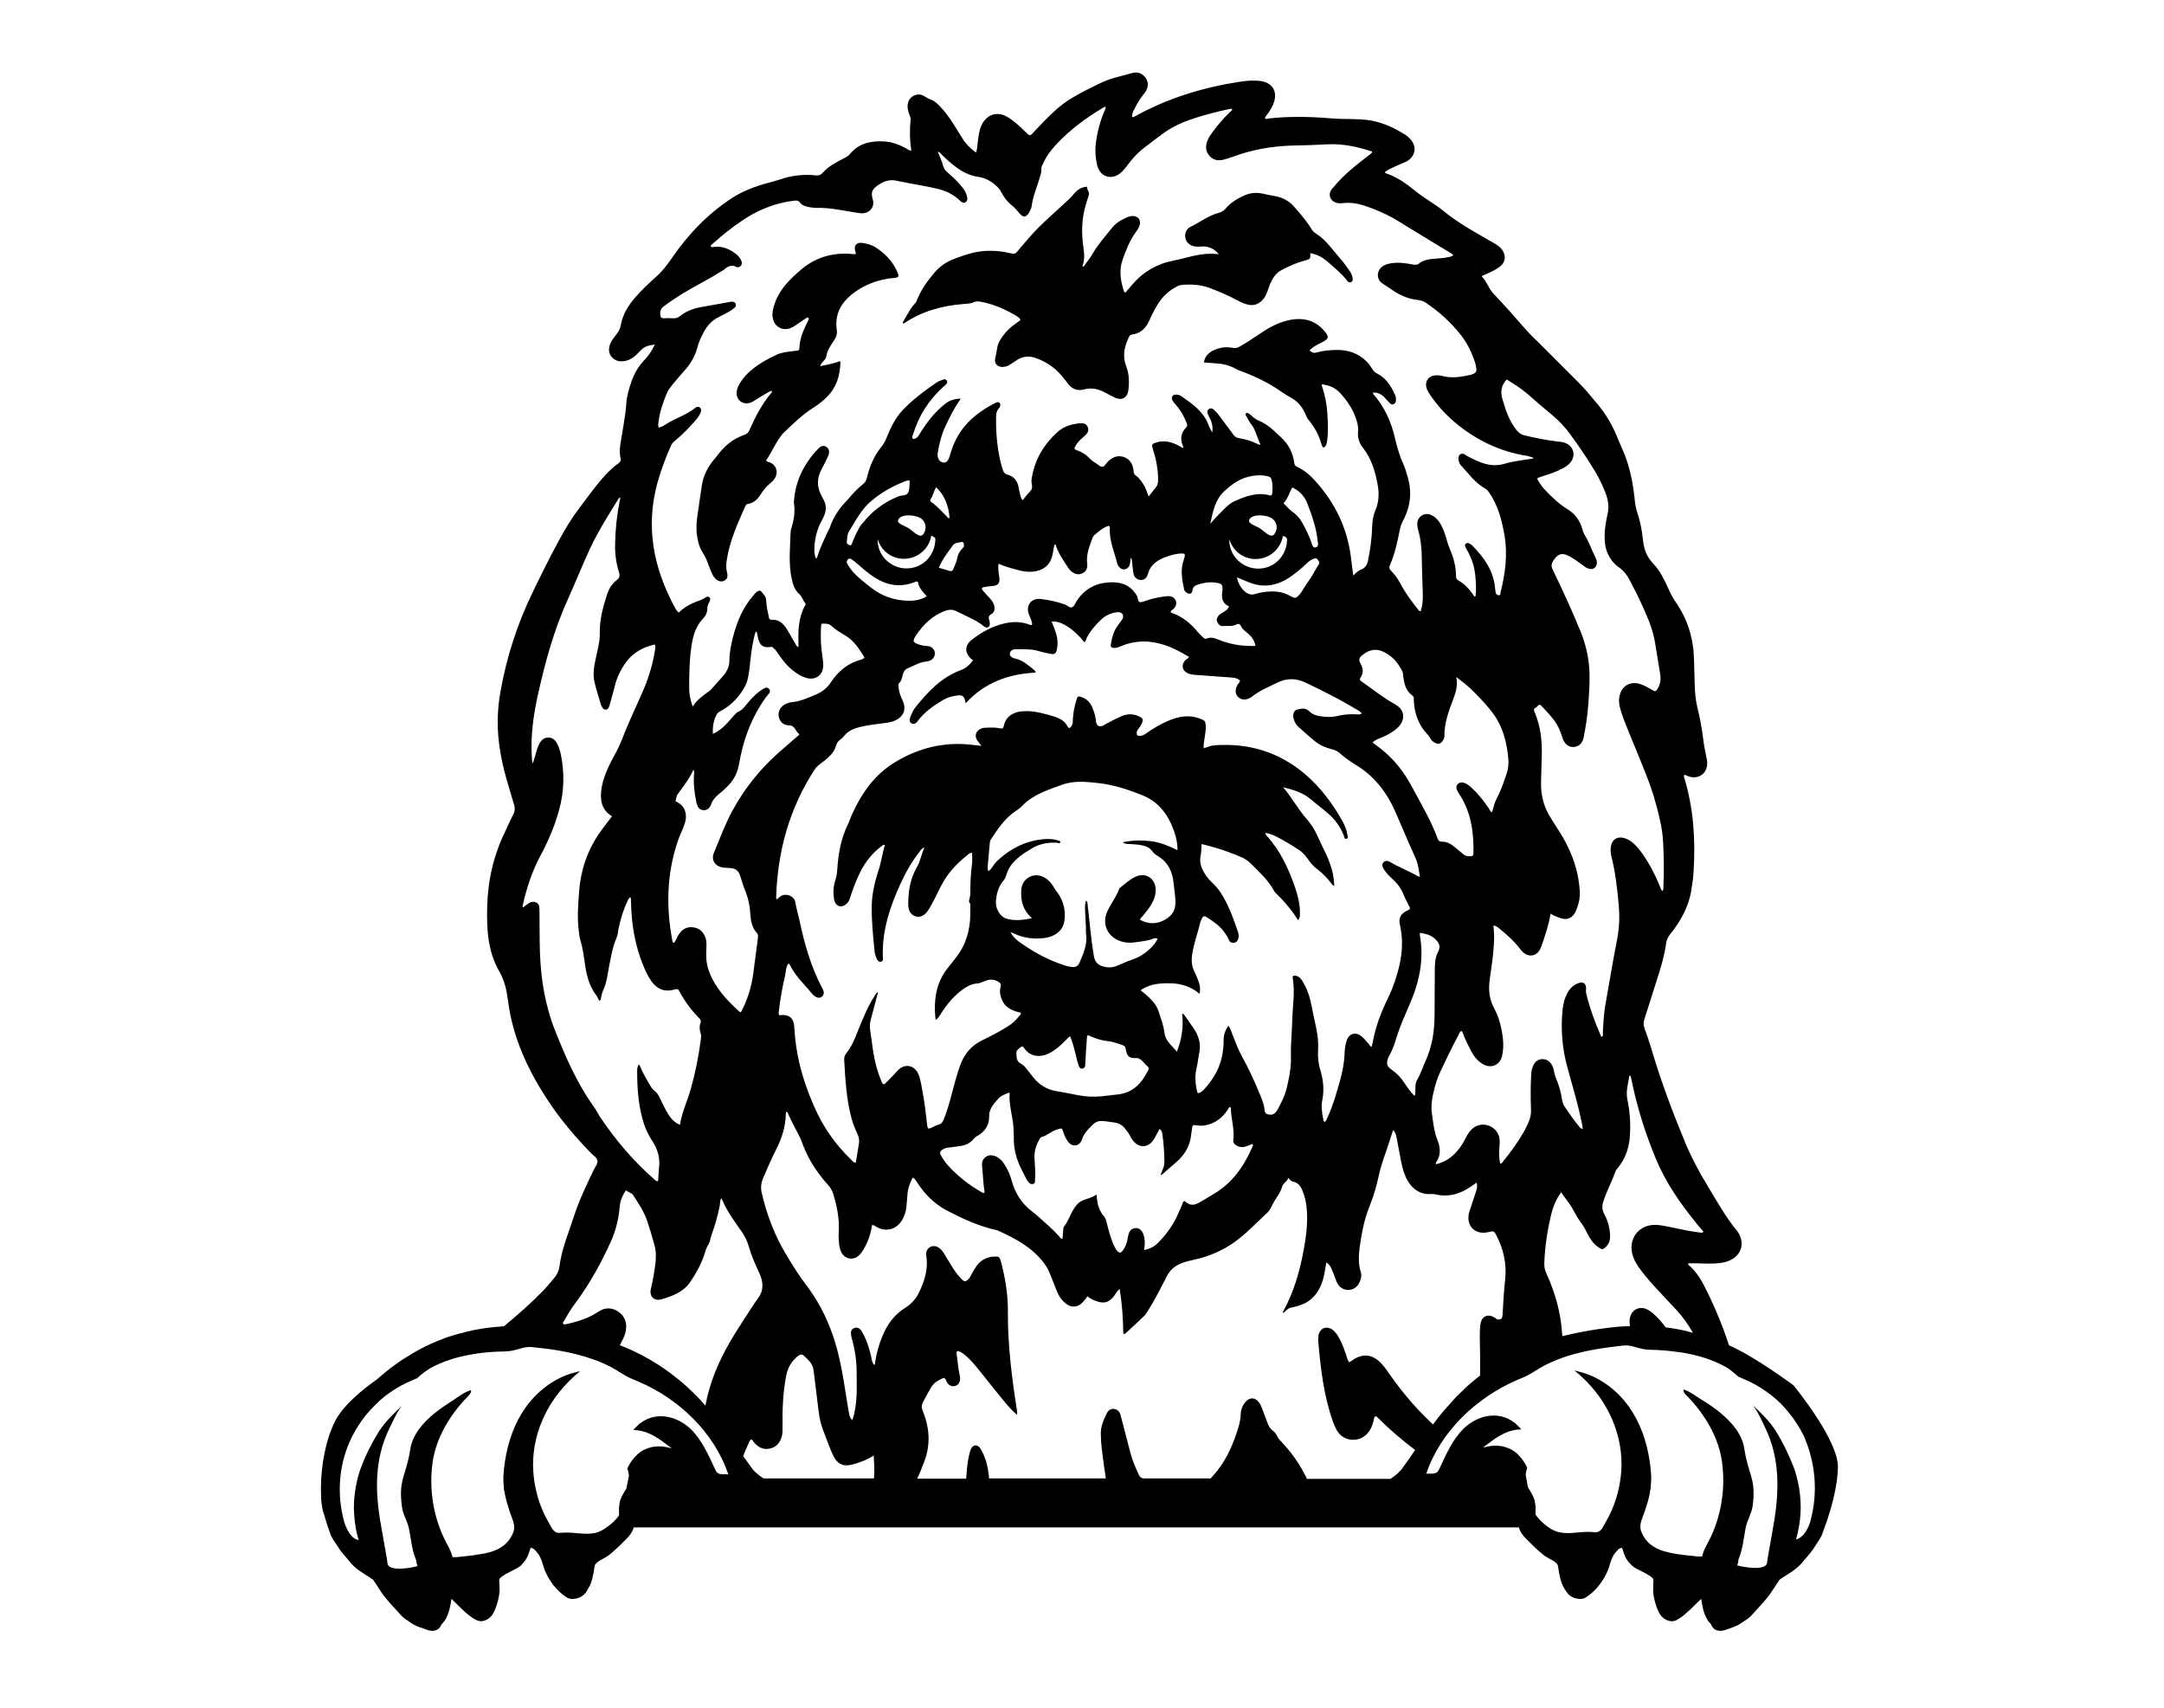 <?xml version="1.0" encoding="utf-8"?>
<!-- Generator: Adobe Illustrator 24.0.1, SVG Export Plug-In . SVG Version: 6.00 Build 0)  -->
<svg version="1.1" id="Layer_1" xmlns="http://www.w3.org/2000/svg" xmlns:xlink="http://www.w3.org/1999/xlink" x="0px" y="0px"
	 viewBox="0 0 990 781.2" style="enable-background:new 0 0 990 781.2;" xml:space="preserve">
<g>
	<path d="M413.6,147.9c8.1-5.5,17.2-8,26.8-8.8c1.8-0.2,3.5-0.1,5.2-0.9c1.1-0.5,2.3-0.3,3.5-0.1c5.6,1.1,10.8,3.4,15.7,6.3
		c0.8,0.5,1.6,0.9,2.1,2c-0.7,0.5-1.3,0.9-1.8,1.3c-2.7,1.8-5,4-6.8,6.7c-0.9,1.3-1.7,2.7-2,4.2c0,0,0,0.1,0,0.1
		c-0.3,1.7-0.6,3.4-1,5.2c-0.6,2.6,1.3,4.3,4,3.9c1-0.1,2-0.5,2.9-1.1c0.8-0.5,1.6-1,2.4-1.6c3-2.2,6.2-2.5,9.6-1.2
		c4.3,1.6,8.1,4.1,11.2,7.6c1.1,1.2,2.1,2.6,3.1,3.9c1.9,2.6,4.5,3.6,7.6,2.7c3.5-0.9,6.6-0.1,9.7,1.6c1.5,0.8,2.9,1.6,4.5,2.3
		c3.1,1.3,5.4-0.1,5.9-3.4c0.4-3,0.4-6-0.3-8.9c-0.2-0.7-0.4-1.5-0.7-2.2c-1.8-4.7-0.8-8.9,1.2-13.2c0.3-0.7,0.7-1.2,1.6-1.3
		c4.1-0.5,6.4-3.2,8-6.8c1.1-2.6,2.4-5,3.9-7.4c2-3.2,4.7-5.6,8-7.5c0.9-0.5,1.9-0.9,2.9-1c4.3-0.3,8.5-0.1,12.5,1.4
		c1.1,0.4,2.1,0.8,3.1,1.2c3,1.2,5.9,2.5,8.7,4c1.7,0.9,3.4,1.8,5.2,2.3c2.9,0.9,5.4,0.1,7.4-2.1c0.9-1,1.5-2.2,2-3.5
		c0.5-1.3,0.9-2.6,1.4-3.8c1.1-2.5,2.6-4.9,5.1-6.2c3.4-1.8,6.9-3.4,10.6-4.4c2.7-0.7,2.8-0.8,2.6-3.4c3,0.5,5.5,1.8,7.8,3.8
		c0.2,0.2,0.4,0.3,0.6,0.5c2.9,2.6,6,5,8.4,8.2c0.5,0.6,1,1.1,1.8,0.8c1-0.4,0.9-1.2,0.8-2c-0.2-1-0.6-2-1.2-2.9
		c-1-1.5-2-2.9-3.1-4.3c-2.1-2.5-4.2-5-6.3-7.5c-1.8-2.1-3.7-4-6.1-5.5c0,0-0.1-0.1-0.1-0.1c-0.9-0.5-1.5-1.2-2-2
		c-2.3-3.8-5.2-7.1-8.1-10.4c-2.3-2.6-5.3-4.1-8.7-4.7c-2-0.3-3.9-0.8-5.9-1.2c-2.6-0.5-5.1-0.3-7.5,0.7c-3.4,1.4-6.6,3.3-9,6.1
		c-0.9,1.1-2,1.8-3.4,2.1c-4.7,1.3-8.5,4.3-12.8,6.4c-2,0.9-2.7,3.2-2.3,5.1c0.4,2,2,3.4,4.1,3.8c1,0.2,2.1,0.2,3.1,0.1
		c1-0.1,2.1-0.1,3.1,0.2c1.9,0.5,3.4,1.4,5,3.3c-4.2-0.5-7.8-0.1-11.4,0.7c-3.1,0.7-6.2,1.6-9.3,2.2c-7.7,1.5-14,5.2-19.1,11.2
		c-0.6,0.7-1.2,1.5-1.9,2.2c-0.4,0.4-0.6,1.2-1.5,1.2c-1.7-4.8-2.6-9.9-0.9-14.8c1.5-4.3,3.2-8.7,5.9-12.5c0.8-1.1,1.6-2.2,2-3.6
		c0.6-2.2-0.7-4-3-4.1c-0.9,0-1.7,0.2-2.5,0.5c-0.2,0.1-0.5,0.2-0.7,0.3c-2.6,1.1-5,2.7-6.7,4.9c-3,3.8-6.2,7.3-8.6,11.5
		c-1.2,2.1-2.8,4-4.2,6c-0.2-0.1-0.3-0.1-0.5-0.2c1-2.7,0.9-5.4,0.5-8.1c-1-6.8-1-13.6,1.1-20.2c0.3-1.1,0.6-2.2,1-3.2
		c0.4-1.1,0.6-2.2-0.1-3.2c-0.4-0.6-0.2-1.2-0.5-1.7c-2.9,0.2-4.8,1.8-6.5,4c-0.8,1-1.8,1.8-2.7,2.7c-4.3,4-8.8,7.9-13,12.1
		c-3.2,3.2-6,6.6-8.9,10c-0.1,0.1-0.2,0.3-0.3,0.4c-1.4,1.6-1.4,1.7-3.7,1.2c-5.6-1.3-11.2-1.5-16.9-0.2c-3.1,0.8-6.1,1.8-9.1,3
		c-3.3,1.3-6.2,3.3-8.5,6c-3.1,3.7-6,7.5-7.8,12c-0.2,0.4-0.3,0.7-0.5,1.1c-0.1,0.4-0.4,0.7-0.6,1c-2.1,2.2-3.4,4.8-4.9,7.4
		c-0.1,0.1-0.2,0.3-0.2,0.4c-0.2,0.4-0.8,0.8-0.4,1.5C413.2,148.1,413.4,148.1,413.6,147.9z"/>
	<path d="M321.5,252.8c1.1,1.7,1.9,3.5,2.5,5.3c0.5,1.4,1.1,2.8,1.7,4.2c0.4,0.9,0.9,1.7,1.6,2.4c1.3,1.3,2.9,1.6,4.1,0.9
		c1.3-0.7,1.7-1.8,1.2-3.8c-0.5-1.9-0.4-3.8-0.1-5.7c1.3-8.6,4.9-16.5,8.4-24.4c0.3-0.6,0.5-1.1,1.3-1.2c2.8-0.4,4.5-2.3,5.9-4.5
		c1.3-2,2.7-3.7,4.6-5.2c0.8-0.6,1.5-1.5,2-2.4c0.4-0.8,0.6-1.6,0.6-2.3c0.1-2-1.2-3.9-3.4-4.7c-0.4-0.2-1,0-1.4-0.8
		c2.4-3.5,4.1-7.6,6.7-11.1c0.5-0.6,1-1.3,1.6-1.8c4.1-3.9,8.1-7.9,13-11c2.4-1.5,4.6-3.2,6.6-5.2c4.3-4.3,5.9-9.7,6.1-15.7
		c0-0.1-0.1-0.3-0.2-0.6c-1.8,0.7-3.7,1.1-5.6,1.6c-1.1,0.2-2.3,0.5-3.5,0.7c0.4-1.2,1-1.7,1.5-2.3c0.5-0.6,1.2-1.2,1.3-2
		c0.4-3,2.1-5.3,3.7-7.7c1-1.5,1.4-3,1.1-4.7c-1-7.1,2-12.4,7.5-16.6c4.1-3.1,8.5-5.1,13.3-6.2c1.6-0.4,3.3-0.7,5-0.8
		c2.8-0.3,2.9-0.5,1.8-3c-0.2-0.4-0.3-0.7-0.5-1.1c-2.2-4.3-5.6-7.6-9.6-10.1c-1.8-1.1-3.8-1.6-5.9-1.9c-2.5-0.3-3.8,1.2-3.2,3.6
		c0.1,0.5,0.6,1,0.2,1.5c-0.5,0.2-1,0-1.5,0c-8.6-0.8-16.2,1.3-22.9,6.7c-0.2,0.1-0.3,0.3-0.5,0.4c-2.1,1.8-4.1,3.6-5.9,5.6
		c-2.9,3.1-5.1,6.5-6.4,10.6c-0.6,1.8-1,3.7-0.7,5.7c0.6,4.4,4.8,6.6,8.8,4.6c0.9-0.4,1.6-1,2.4-1.5c1.3-0.8,2.5-1.7,3.8-2.6
		c0.4-0.2,0.8-0.7,1.3-0.3c0.4,0.4,0.1,0.9-0.1,1.3c-2,4-3.9,8.1-4,12.7c0,0.7-0.4,1-1.1,1c-1.1,0.1-2.2,0.3-3.3,0.4
		c-2.2,0.3-4.3,0.6-6.3,1.6c-3.6,1.7-7.1,3.6-10.3,6.1c-2.6,2-4.8,4.4-6.5,7.3c-0.8,1.4-1.3,2.9-1.2,4.6c0.3,2.6,2.4,4.3,5,4.1
		c1.2-0.1,2.1-0.6,3.1-1.2c1.9-1.2,3.8-2.4,5.7-3.5c0.7-0.4,1.4-0.9,2.5-1c-0.2,0.4-0.2,0.6-0.3,0.8c-4.4,5.1-7.4,11-10.1,17.1
		c-0.5,1.1-1.1,1.8-2.3,2.2c-5.4,1.8-9.4,5.3-12.7,9.8c-0.4,0.6-0.9,1.1-1.4,1.7c-2.8,3.4-4.7,7.2-5.4,11.6
		c-0.8,5.1-1.5,10.1-2.2,15.2c-0.3,2.1-0.3,4.3-0.2,6.5C319.1,246.9,319.7,250.1,321.5,252.8z"/>
	<path d="M700.9,628.2c0,0,0.1-0.1,0.1-0.1C701,628.1,700.9,628.1,700.9,628.2C700.9,628.2,700.9,628.2,700.9,628.2z"/>
	<path d="M284.3,628.1c0,0,0.1,0.1,0.1,0.1c0,0,0,0,0,0C284.4,628.1,284.3,628.1,284.3,628.1z"/>
	<path d="M820.5,633.7c0,0-17.7-13.2-29.5-18.3c-3.1-9.5-7-18.8-11.6-27.7c-1.7-3.3-3.8-6.3-6.6-8.8c-0.3-0.2-0.7-0.5-0.4-1
		c1.5,0,3,0,4.5,0c3.5,0.1,7,0.3,10.5-0.2c1.8-0.3,3.6-0.8,5.2-1.8c3.9-2.3,5.2-6.7,3.3-10.8c-0.3-0.7-0.7-1.4-1.2-2
		c-5.2-6.3-9.1-13.4-13.3-20.3c-3.9-6.4-7.4-12.9-10.3-19.8c-5.6-13.5-10.8-27.2-15-41.2c-1.1-3.7-2.3-7.5-3.7-11.2
		c-0.6-1.6-0.6-2.9-0.1-4.4c2.2-6.9,4.4-13.9,6.6-20.8c1.4-4.5,2.7-9.1,3.3-13.7c0.2-1.8,0.9-3.1,2-4.5c4.6-5.8,8.3-12.2,9.5-19.7
		c0.5-3,1-6,1.1-9c0.9-14.4,0-28.6-4.2-42.5c-0.1-0.5-0.5-1,0.1-1.6c0.6,0.2,1.1,0.5,1.7,0.7c4.7,1.7,8.9-1.4,8.6-6.4
		c0-0.9-0.2-1.7-0.4-2.6c-0.5-2.7-1.1-5.3-1.4-8c-0.6-4.9-1.5-9.8-2.7-14.6c-0.8-3.4-1.1-6.9-1.2-10.5c-0.1-3.7-0.2-7.4-0.3-11
		c-0.2-9.7-2.8-18.6-8.4-26.6c-1.4-2-2.5-4.3-3.5-6.5c-1.8-3.9-3.7-7.9-6.7-11c-3.1-3.2-4.4-6.9-4.8-11.2c-0.4-4.2-1.3-8.4-2.6-12.4
		c-0.7-2.1-1-4.2-1.2-6.3c-0.8-7.6-2.3-15-5.4-22.1c-1.1-2.4-2.1-4.9-3.1-7.3c-2.2-5-5-9.7-8.5-13.8c-3-3.6-5.9-7.2-9.2-10.4
		c-5.2-5.2-10.4-10.4-15.6-15.6c-2.6-2.7-5.5-5.2-7.9-8c-4.8-5.5-9.7-11.1-14.8-16.4c-2.3-2.4-3.1-5.7-5.5-8.1c1-0.4,1.7-0.7,2.3-1
		c2.1-0.9,4.1-1.9,5.9-3.2c2.8-2,3.2-5.2,1.1-8c-0.9-1.2-2.1-2-3.3-2.7c-8.2-4.7-16.5-9.2-23.8-15.2c-2.3-1.9-4.9-3.4-7.3-5.1
		c-1.6-1.1-3.3-2.2-4.9-3.5c-4.2-3.4-8.6-6.7-13.9-8.4c-0.1,0-0.2-0.2-0.4-0.4c1.7-1.4,3.8-2.2,5.7-3.1c1.3-0.6,2.7-1.1,4-1.7
		c4.6-2.4,5.3-7.3,1.5-10.9c-0.8-0.8-1.7-1.5-2.7-2c-6-3.8-12.5-6.2-19.6-6.5c-2.5-0.1-5-0.2-7.4-0.2c-2.6,0-5.3-0.2-7.9-0.4
		c-8.9-0.7-17.9-0.8-26.8,0.2c-0.5,0.1-1.1,0.5-1.6-0.2c0.2-0.8,0.8-1.3,1.3-2c1.2-1.7,2.3-3.5,2.9-5.5c1.5-4.8-0.9-8.6-5.9-9.4
		c-3.5-0.5-7-0.2-10.5,0.4c-16.6,2.6-32.4,7.5-47.1,15.6c-0.4,0.2-0.9,0.8-1.5,0.3c0-1.2,0.4-2.3,1-3.4c1.3-2.7,3-5.3,4.9-7.7
		c1.7-2.2,1.7-4.8,0.3-6.7c-1.5-2.1-3.7-2.9-6.1-2.2c-5,1.4-10.1,2.4-14.8,4.7c-4.1,2-8.2,4-12.1,6.3c-3.3,1.9-6.4,4.2-9.2,6.9
		c-3,2.8-5.8,5.7-8.6,8.7c-2.1,2.4-2.1,2.4-4.3,0.2c-2.5-2.5-5.1-4.9-8.1-6.7c-4.6-2.7-9.2-1.3-11.7,3.4c-0.4,0.9-0.8,1.8-1,2.7
		c-0.5,2.1-0.8,4.2-1,6.4c-0.1,1.2-0.2,2.5-0.7,3.8c-2.5-1.9-4.5-3.8-6-6.2c-1.4-2.2-2.8-4.5-4.2-6.7c-1.9-3-4-6-6.6-8.6
		c-1.1-1.1-2.2-2.1-3.7-2.7c-1-0.4-1.9-0.8-2.8-1.4c-1.7-1.2-3.6-1.3-5.4-0.3c-1.8,1-2.6,2.8-2.6,4.8c0,1.3,0.4,2.5,0.8,3.7
		c0.3,0.7,0.7,1.5,0.6,2.3c-0.5,4.7-0.4,9.4,0.3,14.2c-1,0-1.6-0.6-2.3-1c-3.1-1.7-6.4-3-10-3.2c-6.1-0.4-11.7,0.8-15.8,5.8
		c-0.7,0.9-1.7,1.4-2.7,1.9c-3.4,1.8-6.9,3.5-9.5,6.4c-1,1.2-2,1.6-3.5,1.4c-5.6-0.6-11,0.1-16.3,1.9c-1.8,0.6-3.7,1.1-5.5,1.6
		c-5.7,1.5-11.3,3.6-16.3,6.8c-11.2,7.3-20.3,16.8-27.8,27.8c-2,2.8-4,5.6-6.6,7.9c-3.6,3.2-7.1,6.5-10.2,10.1
		c-3,3.5-5.4,7.4-6.3,12c-0.3,1.7-0.9,3.2-2,4.5c-1.1,1.4-2.2,2.8-2.9,4.4c-0.8,2.1-0.9,4.1,0.5,5.9c1.5,1.9,3.5,2.4,5.8,2.1
		c2.1-0.3,3.9-1.3,5.5-2.8c0.8-0.7,1.5-1.5,2.2-2.2c1.6-1.7,3.7-2.3,6.4-2.6c-1.4,2.9-2.9,5.1-4.8,7.1c-2.7,2.8-4.6,6.1-5.9,9.8
		c-1.2,3.4-2.2,6.9-2.4,10.5c-0.4,5.4-1.5,10.6-2.3,15.9c-0.5,2.8-1,5.7-0.3,8.6c0.3,1.1,0,1.7-0.9,2.4c-3,2.1-5.6,4.8-8,7.6
		c-3.6,4.2-6.7,8.7-10.1,13.1c-3.6,4.7-6.5,9.7-9.3,14.8c-4.2,7.8-8.1,15.6-11.9,23.5c-7,14.4-11.9,29.5-14.7,45.3
		c-1.7,9.1-1.7,18.1-0.2,27.2c1.3,8.3,3.9,16.3,6.3,24.4c0.6,1.8,0.5,3.4-0.4,5c-1.3,2.4-2.3,4.9-3.5,7.4c-5.3,10.8-8,22.3-8.3,34.3
		c-0.3,10.3,0.2,20.6,5.5,29.8c2.4,4.2,3.4,8.6,4,13.3c2.2,17.7,9.8,33.4,19.7,47.9c5.4,7.9,11.7,15.2,18.4,22.1
		c1,1,2.5,1.8,2.8,3.2c0.3,1.5-0.9,2.8-1.6,4.2c-3.4,7.1-6.8,14.1-9.2,21.6c-2.5,7.6-5.6,15-6.6,23c-0.3,2-1.3,3.8-2.6,5.3
		c-1.8,2.2-3.6,4.3-5.6,6.3c-5.1,5.2-10.6,10-16.2,14.7c-0.3,0.3-0.6,0.5-0.9,0.8c-0.1,0-0.2,0-0.3,0c-3.1,0.2-6.2,0.5-9.3,1
		c-1.5,0.2-3.1,0.5-4.6,0.8c-0.8,0.2-1.5,0.3-2.3,0.5c-0.4,0.1-0.8,0.2-1.1,0.3l-1.1,0.3l-1.1,0.3l-0.6,0.1l-0.6,0.2l-2.2,0.6
		c-1.5,0.5-3,0.9-4.4,1.5c-2.9,1.1-5.8,2.3-8.6,3.7c-2.8,1.4-5.5,2.9-8.1,4.6l-1,0.6l-1,0.6c-0.6,0.4-1.3,0.9-1.9,1.3
		c-1.3,0.9-2.5,1.8-3.7,2.7c-1.2,0.9-2.4,1.9-3.6,2.9c-0.9,0.8-1.8,1.5-2.7,2.3c-7.5,5.3-15.3,12-18.9,18.7
		c-5.5,10.6-7.1,25.3-6.6,34.9c0,0.2,0,0.5,0,0.7c0,0.7,0.1,1.4,0.2,2.1c0.3,2.5,0.7,4.5,1.3,5.7c0.2,1,0.6,2.1,0.9,3.1
		c0.3,0.9,0.5,1.9,0.9,2.8c0.4,1,0.7,2.1,1.1,3.1c0.6,1.4,1.4,2.7,2.3,3.9c0.6,0.9,1.1,1.7,1.7,2.6c1.1,1.7,2.6,3.2,3.9,4.8
		c0.5,0.6,1,1.2,1.5,1.8c1.1,1.3,2.5,2.4,3.9,3.4c1.3,0.9,2.7,1.8,4,2.6c0.7,0.5,1.4,1,2.1,1.4c0.1,0.2,0.2,0.3,0.3,0.5
		c0.9,1.3,1.8,2.6,2.6,3.9c0.4,0.7,0.9,1.4,1.4,2.1c0.4,0.6,0.8,1.1,1.3,1.7c1,1.3,2.1,2.5,3.2,3.7c1,1.1,2,2.2,3,3.3
		c0.3,0.3,0.5,0.6,0.8,0.9c0.3,0.3,0.6,0.6,0.9,0.9c0.3,0.3,0.7,0.6,1.1,0.9c0.3,0.2,0.6,0.4,0.9,0.6c1.2,0.9,2.5,1.8,3.8,2.4
		c1.1,0.6,2.4,1,3.6,1.4c1.4,0.5,2.7,1.1,4.2,1.1c0,0,0,0,0,0c1.1,0,2.2-0.4,3-1.1c0.4-0.4,0.6-0.7,0.9-1.2c0.1-0.2,0.2-0.5,0.4-0.8
		c0.3-0.2,0.5-0.5,0.7-0.8c0.2-0.2,0.4-0.5,0.6-0.7c0.4-0.5,0.7-1.1,1-1.8c0.6-1.3,1.1-2.8,1.4-4.2c0.3-1.3,0.6-2.7,0.7-4
		c0.3,0.2,0.5,0.4,0.8,0.7c1.5,1.4,2.9,2.9,4.4,4.3c0.8,0.8,1.6,1.5,2.5,2.2c0.8,0.7,1.6,1.2,2.5,1.8c1,0.6,2.1,1.1,3.2,1.2
		c1.4,0,2.6-0.5,3.7-1.3c1.8-1.3,2.7-3.4,3.4-5.4c0.4-1,0.6-2.1,0.9-3.1c0.3-1.2,0.5-2.3,0.6-3.5c0.1-0.9,0.1-1.8,0-2.8
		c0-0.8-0.1-1.6-0.1-2.5c0-0.1,0-0.2,0-0.3c0,0,0-0.1,0-0.1c0,0,0-0.1,0-0.1c0-0.1,0.1-0.1,0.1-0.2c0.2-0.2,0.4-0.5,0.5-0.7
		c0-0.1,0.1-0.1,0.2-0.1c0.4-0.3,0.9-0.7,1.4-1c0.5-0.3,0.9-0.6,1.4-0.8c0.6-0.3,1.2-0.6,1.7-0.9c0.5-0.3,1.1-0.5,1.6-0.8
		c0.7-0.3,1.4-0.7,2.1-1.2c0.8-0.5,1.4-1.2,2-1.9c1.1-1.2,1.9-2.6,2.4-4.1c0.3-0.7,0.5-1.4,0.7-2.1c0.1-0.3,0.2-0.5,0.3-0.7
		c0,0,0,0,0.1,0c0.4,0.1,0.7,0.3,1,0.4c0.1,0.1,0.3,0.1,0.4,0.2c0.1,0.1,0.2,0.2,0.3,0.3c0.3,0.3,0.6,0.6,0.8,0.9
		c0.5,0.6,0.9,1.1,1.3,1.7c0.2,0.4,0.4,0.8,0.6,1.2c0.3,0.7,0.6,1.4,0.8,2.1c0.3,1,0.6,1.9,0.9,2.9c0.4,1.1,0.9,2.1,1.4,3.1
		c0.5,1,1.1,1.9,1.7,2.8c0.6,1,1.3,1.9,2.1,2.7c1.5,1.7,3.2,3.2,5.1,4.4c0.6,0.4,1.3,0.6,2,0.7c0.6,0.1,1.2,0,1.8-0.1
		c1.4-0.2,2.6-0.7,3.7-1.6c0.9-0.7,1.5-1.5,2-2.5c0.3-0.6,0.7-1.2,1-1.8c0.6-1.2,1-2.5,1.3-3.8c0.1-0.6,0.2-1.3,0.4-1.9
		c0.2-1.2,0.3-2.3,0.6-3.5c0-0.1,0-0.2,0.1-0.3c0,0,0-0.1,0-0.1c0,0,0-0.1,0.1-0.1c0.1-0.1,0.2-0.2,0.2-0.3c0.2-0.2,0.5-0.5,0.7-0.7
		c0.3-0.2,0.5-0.4,0.8-0.6c0.7-0.4,1.5-0.9,2.3-1.3c0.9-0.5,1.7-1,2.5-1.6c1.6-1.3,3.1-2.7,4.6-4.1c0.6-0.6,1.2-1.2,1.8-1.8
		c0.7-0.6,1.3-1.3,1.9-1.9c1-1.1,1.8-2.2,2.4-3.5c0.2-0.4,0.3-0.8,0.4-1.2h405c0.1,0.4,0.2,0.8,0.4,1.2c0.6,1.3,1.4,2.5,2.4,3.5
		c0.6,0.7,1.3,1.3,1.9,1.9c0.6,0.6,1.2,1.2,1.8,1.8c1.5,1.4,3,2.8,4.6,4.1c0.7,0.6,1.6,1.1,2.5,1.6c0.8,0.4,1.5,0.8,2.3,1.3
		c0.3,0.2,0.5,0.4,0.8,0.6c0.3,0.2,0.5,0.5,0.7,0.7c0.1,0.1,0.2,0.2,0.2,0.3c0,0,0,0.1,0.1,0.1c0,0,0,0.1,0,0.1
		c0,0.1,0.1,0.2,0.1,0.3c0.2,1.2,0.4,2.3,0.6,3.5c0.1,0.6,0.2,1.3,0.4,1.9c0.3,1.3,0.7,2.6,1.3,3.8c0.3,0.6,0.6,1.2,1,1.8
		c0.6,1,1.2,1.8,2,2.5c1.1,0.9,2.3,1.4,3.7,1.6c0.6,0.1,1.2,0.1,1.8,0.1c0.7-0.1,1.4-0.3,2-0.7c1.9-1.2,3.6-2.7,5.1-4.4
		c0.8-0.9,1.4-1.8,2.1-2.7c0.6-0.9,1.2-1.8,1.7-2.8c0.5-1,1-2,1.4-3.1c0.4-0.9,0.6-1.9,0.9-2.9c0.3-0.7,0.5-1.4,0.8-2.1
		c0.2-0.4,0.4-0.8,0.6-1.2c0.4-0.6,0.8-1.2,1.3-1.7c0.3-0.3,0.5-0.6,0.8-0.9c0.1-0.1,0.2-0.2,0.3-0.3c0.1-0.1,0.2-0.2,0.4-0.2
		c0.3-0.2,0.7-0.3,1-0.4c0,0,0,0,0.1,0c0.1,0.2,0.2,0.5,0.3,0.7c0.2,0.7,0.5,1.4,0.7,2.1c0.5,1.5,1.3,2.9,2.4,4.1
		c0.6,0.7,1.3,1.3,2,1.9c0.7,0.5,1.4,0.8,2.1,1.2c0.5,0.3,1.1,0.5,1.6,0.8c0.6,0.3,1.2,0.6,1.7,0.9c0.5,0.3,0.9,0.5,1.4,0.8
		c0.5,0.3,0.9,0.6,1.4,1c0.1,0,0.1,0.1,0.2,0.1c0.2,0.2,0.4,0.5,0.5,0.7c0,0.1,0.1,0.1,0.1,0.2c0,0,0,0.1,0,0.1c0,0,0,0.1,0,0.1
		c0,0.1,0,0.2,0,0.3c0,0.8,0,1.6-0.1,2.5c0,0.9,0,1.9,0,2.8c0.1,1.2,0.3,2.3,0.6,3.5c0.3,1.1,0.5,2.1,0.9,3.1c0.7,2,1.6,4.1,3.4,5.4
		c1.1,0.8,2.3,1.3,3.7,1.3c1.2,0,2.3-0.5,3.2-1.2c0.9-0.5,1.7-1.1,2.5-1.8c0.8-0.7,1.7-1.5,2.5-2.2c1.5-1.4,2.9-2.9,4.4-4.3
		c0.3-0.2,0.5-0.5,0.8-0.7c0.2,1.3,0.4,2.7,0.7,4c0.3,1.5,0.8,2.9,1.4,4.2c0.3,0.6,0.6,1.2,1,1.8c0.2,0.3,0.4,0.5,0.6,0.7
		c0.2,0.3,0.5,0.5,0.7,0.8c0.1,0.3,0.2,0.5,0.4,0.8c0.2,0.4,0.5,0.8,0.9,1.2c0.8,0.8,1.9,1.1,3,1.1c0,0,0,0,0,0
		c1.5,0,2.8-0.6,4.2-1.1c1.2-0.4,2.4-0.8,3.6-1.4c1.4-0.7,2.6-1.6,3.8-2.4c0.3-0.2,0.6-0.4,0.9-0.6c0.4-0.3,0.7-0.6,1.1-0.9
		c0.3-0.3,0.6-0.6,0.9-0.9c0.3-0.3,0.5-0.6,0.8-0.9c1-1.1,2-2.2,3-3.3c1.1-1.2,2.2-2.4,3.2-3.7c0.4-0.5,0.9-1.1,1.3-1.7
		c0.5-0.7,0.9-1.4,1.4-2.1c0.9-1.3,1.7-2.6,2.6-3.9c0.1-0.2,0.2-0.3,0.3-0.5c0.7-0.5,1.4-0.9,2.1-1.4c1.3-0.8,2.7-1.7,4-2.6
		c1.4-1,2.7-2.1,3.9-3.4c0.5-0.6,1-1.2,1.5-1.8c1.3-1.6,2.8-3.1,3.9-4.8c0.6-0.9,1.1-1.7,1.7-2.6c0.8-1.3,1.7-2.5,2.3-3.9
		c0.4-1,0.7-2,1.1-3.1c0,0,5.8-14.8,6.2-27.2C841.7,659.4,820.5,633.7,820.5,633.7z M757.5,530c4.5,10.9,11.2,20.5,18.6,29.6
		c1.1,1.3,2.1,2.6,3.2,3.8c-0.6,0.8-1.2,0.4-1.7,0.4c-4.2-0.5-8.4-1.4-12.5-2.3c-1.8-0.4-3.6-0.7-5.4-1c-1.6-0.2-3.2-0.3-4.8,0
		c-5.3,1-8.8,5.4-8.5,10.8c0.2,2.9,1.3,5.4,2.9,7.8c2.1,3.1,4.5,5.9,6.9,8.6c3.6,3.9,7.2,7.8,10.8,11.6c3,3.2,5.4,6.7,7.5,10.4
		l-1.1-0.3l-1.1-0.3c-0.4-0.1-0.8-0.2-1.1-0.3c-0.8-0.2-1.5-0.3-2.3-0.5c-1.5-0.3-3.1-0.6-4.6-0.8c-0.8-0.1-1.5-0.2-2.3-0.3
		c-1.5-2.1-3.2-4.1-5.2-5.9c-1.2-1.1-2.6-2.2-4.2-2.7c-3.2-1-6.2,0.8-6.9,4.1c-0.3,1.3-0.2,2.6,0,3.9c-3.1,0.1-6.2,0.3-9.2,0.7
		c-6.1,0.7-12.2,1.7-18.2,3.1l-2.2,0.5l-0.6,0.1l-0.6,0.2l-0.1,0c-0.1-0.6-0.2-1.2-0.2-1.8c-0.7-9.4-3.2-18.2-7.1-26.8
		c-0.8-1.7-1.1-3.3-1-5.1c0.3-7.4,1.4-14.6,3.1-21.8c0.9-3.6,2.2-7,4.6-10.3c1.9,2.9,4.1,5.3,5.6,8.2c1.2,2.3,2.6,4.6,4.2,6.7
		c0.9,1.2,1.4,2.5,2.1,3.8c1.4,2.6,2.8,5,5.4,6.6c1.6,1,1.6,1,3-0.2c1.6-1.4,2.1-3,2.1-5.1c-0.1-3.6-1-7-2.7-10.1
		c-1-1.9-1.1-3.7-0.4-5.7c1.5-4.7,3.9-9.1,5.6-13.8c0.2-0.5,0.5-1,0.9-1.4c3.8-4.5,5.4-9.7,5.7-15.5c0.3-5.4-0.1-10.7-1.2-16
		c-0.8-3.7,0.4-7.2,0.9-10.8c0.2,0,0.3,0,0.5,0c0.2,0.6,0.4,1.3,0.5,1.9C748.9,506.4,752.7,518.4,757.5,530z M689.3,173.6
		c3.2,2,6.5,4,9.4,6.5c3.8,3.4,7.7,6.7,11.7,10c3,2.5,5.6,5.4,8,8.6c4.1,5.6,8,11.4,11.6,17.4c1.9,3.3,3.5,6.6,4.8,10.2
		c0.9,2.6,1.3,5.2,0.8,8c-0.7,3.5-1.5,7-1.5,10.6c0,2.5,0.1,4.7,0.9,7c1.1,3.1,2.9,5.7,5.6,7.6c2.2,1.5,3.7,3.5,4.9,5.8
		c3.3,6.1,6.3,12.4,8.9,18.9c1.2,3,2.1,6.2,2.7,9.4c0.8,4.9,1.6,9.8,2.4,14.7c0.4,2.6,0.1,4.9-1.4,7.1c-0.5,0.8-1,1-1.7,0.5
		c-0.9-0.5-1.8-1-2.7-1.5c-1.2-0.7-2.4-1.2-3.7-1.6c-4.2-1.2-7.9,0.9-9,5.2c-0.6,2.2-0.3,4.3,0.3,6.4c1,3.6,2.5,7.1,3.9,10.6
		c2.5,6.1,5.1,12.3,7.5,18.4c2.8,6.9,5,14,6.6,21.3c0.9,3.8,1.5,7.7,1.6,11.6c0.3,6.2,0.4,12.5,0.1,18.7c0,0.8,0.1,1.7-0.4,2.6
		c-0.8-0.6-0.9-1.4-1.2-2.1c-2.1-5.2-4.7-10.2-7.9-14.8c-1.3-1.8-2.7-3.6-4.4-5.1c-1.3-1.2-2.9-2-4.7-2.4c-2.8-0.5-4.9,1-5.4,3.8
		c-0.3,1.6-0.2,3.2,0.2,4.8c1.9,7.5,2.7,15.1,3.4,22.8c0.4,4.9,0.2,9.7-0.7,14.6c-2,10.2-3.7,20.5-5.5,30.7c-0.7,4-0.9,8.1-1.1,12.2
		c0,0.7,0.1,1.4-0.2,2.1c-0.7,0.2-0.8-0.4-0.9-0.8c-2.7-6.1-4.9-12.3-6.5-18.8c-0.2-0.8-0.2-1.6-0.1-2.4c0.1-2.2-1.3-3.3-3.4-2.5
		c-2.3,0.8-4,2.4-5.1,4.5c-1.3,2.3-1.9,4.8-2.2,7.3c-1,9.3-0.2,18.4,2.3,27.3c2.3,8.3,4.8,16.6,6.5,25.1c0.2,0.8,0.3,1.6,0.4,2.4
		c-0.9,0.2-1.2-0.5-1.6-0.9c-2.5-3-4.7-6.2-6.9-9.5c-0.6-0.9-0.8-1.9-1-2.9c-0.5-3.4-1.4-6.7-2.8-9.9c-0.4-0.9-0.6-1.8-0.8-2.8
		c-0.2-1.2-0.5-2.3-1.2-3.4c-1-1.6-2.5-2.5-4.4-2.4c-1.9,0.1-3.2,1.2-4,3c-0.6,1.3-0.8,2.6-0.9,4c-0.3,5.3-0.3,10.6-0.1,15.8
		c0.1,1.6-0.1,3.2-0.6,4.7c-0.8,2.2-1.8,4.3-3,6.3c-2.7,4.7-6,9.1-9.4,13.3c-0.2,0.3-0.5,0.7-1.1,0.7c-0.5-2.2-0.5-4.5-0.4-6.8
		c0.1-1.2,0.2-2.4,0.2-3.6c-0.1-3.3-2.1-5.9-5-7c-3-1.1-6.3-0.2-8.5,2.4c-1,1.2-1.7,2.5-2.4,3.9c-1.7,3.3-3.9,6.2-6.9,8.5
		c-1.9,1.4-4.1,2.3-6.4,2.9c-0.2-0.8,0.2-1.1,0.5-1.5c1.2-2,1.5-4.2,1.1-6.5c-0.1-0.8-0.3-1.6-0.6-2.3c-1.8-4.3-2.3-9-2.9-13.6
		c-0.2-1.7-0.1-3.5,0.1-5.2c0.2-1.7,0.6-3.4,1-5c0.7-2.9,1.6-5.7,2.9-8.4c2.6-5.6,5.3-11.1,8.2-16.6c0.4-0.7,0.5-1.5,1.4-1.9
		c0.1,0.1,0.2,0.2,0.3,0.3c0.3,0.4,0.4,0.9,0.6,1.4c1.1,2.8,2.4,5.4,3.8,8c1.2,2.2,2.8,4.1,5,5.4c3.8,2.3,8,0.6,8.9-3.8
		c0.9-4,0.5-8.1-0.3-12.1c-0.7-3.5-1.8-6.8-3.5-9.9c-2.1-4-2.5-8.1-1.9-12.6c0.7-5.3,1.6-10.6,1.9-16c0.2-2.9,0.2-5.9-0.2-8.9
		c1.4,0.1,2.2,0.9,2.9,1.5c3.3,2.7,6.5,5.5,9.1,8.9c0.5,0.7,1.1,1.4,1.8,2c2.5,2.1,5.7,1.6,7.4-1.2c0.4-0.8,0.7-1.6,1-2.4
		c1.6-4.6,3.1-9.2,4-14.3c1.3,1,2.7,1.4,4,1.9c3.2,1.4,6.1,0.3,7.5-3c1.3-3,2.1-6.2,1.8-9.6c-0.5-6.9-2.3-13.4-5.3-19.6
		c-1.5-3.1-3.2-6.1-5.1-8.9c-1-1.5-1.9-3-2.8-4.5c-3.2-4.9-4.6-10.3-4.5-16.2c0.1-3.8,0.2-7.7,0.3-11.5c0.3-7.2-0.4-14.2-3.3-20.9
		c-0.4-0.9-0.3-1.5,0.6-1.9c0.3-0.2,0.7-0.5,0.9-0.8c0.5-0.7,1.1-0.6,1.6-0.1c3.4,3.7,7.1,7.2,8.8,12.1c0.4,1.1,0.8,2.3,1.2,3.4
		c1,2.4,2.9,3.6,5,3.4c2.2-0.2,3.9-1.7,4.4-4.4c1-4.9,1.7-9.8,2.1-14.7c0.4-5.9,0.9-11.8,0.4-17.7c-0.5-5.5-1.8-10.9-3.9-16
		c-3.9-9.6-8.2-18.9-12.7-28.2c-0.8-1.6-0.8-2.7,0.3-4.4c2.5-3.7,4.7-3.3,7.7-1.6c1.8,1,3.5,2.2,5.2,3.5c1,0.7,1.9,1.5,3.1,1.9
		c2.3,0.8,4.2-0.8,3.8-3.3c-0.1-0.5-0.3-1.1-0.5-1.6c-1.8-3.5-3-7.2-5.1-10.6c-0.4-0.7-0.7-1.4-0.9-2.2c-1.1-4.2-3.4-7.4-7.1-9.6
		c-3.7-2.3-6.8-5.3-9.8-8.4c-1.6-1.6-2.8-3.4-3.9-5.4c0.6-0.7,1.3-0.7,2-1c3.3-1,6.6-2.1,9.6-3.7c1.4-0.7,2.6-1.5,3.6-2.7
		c2.6-3.1,1.6-7.3-2.1-8.9c-1.3-0.6-2.8-0.6-4.2-0.8c-5-0.6-9.9-1.6-14.8-2.8c-1.6-0.4-2.6-1.2-3.7-2.6c-3.4-4.3-4.9-9.3-6.4-14.4
		C686.4,178.9,686.9,176.1,689.3,173.6z M647.1,501.3c-1.9-1.8-3.2-3.9-4.6-5.9c-1.5-2.3-3.3-4.3-5.6-5.9c-2.5-1.8-2.8-2.8-1.8-5.7
		c0.1-0.2,0.1-0.3,0.2-0.4c2.5-4.1,3.4-8.8,5.1-13.2c1.8-4.8,4-9.4,5.9-14.2c3.5-9.1,5-18.3,3.3-28c-0.1-0.3,0-0.6,0-1.3
		c2.6,0.5,5,0.9,6.9,2.8c1.8,1.7,2.8,3.2,1.4,5.9c-1.4,2.6-1.5,5.7-1.5,8.7c0,6.7-0.1,13.4-0.1,20.1c0,3.7-0.3,7.2-0.9,10.8
		c-0.7,3.5-1.7,6.9-3.2,10.3c-0.5,1-0.9,2-1.3,3.1c-0.8,1.9-1.5,3.8-2.6,5.6c-1,1.7-0.7,3.7-0.8,5.6
		C647.4,500,647.6,500.5,647.1,501.3z M604.9,503.4c0.9-4.5,0.6-8.9-0.7-13.3c-1-3.2-1.4-6.4-1.2-9.7c0.2-3.3-0.1-6.6-0.8-9.8
		c-0.2-0.9-0.3-1.7-0.5-2.5c-0.8-3.3-1.3-6.6-2.1-9.9c-0.7-3.4-2-6.6-3.8-9.5c-0.8-1.3-1.8-2.3-3.4-2.4c-0.8,0-1.2,0.2-1,1.1
		c1.1,6.3,0,12.6-0.2,18.9c-0.1,5.7-0.8,11.3-0.6,17c0.1,3.8-0.4,7.5-1.2,11.1c-0.3,1.4-0.6,2.8-1,4.3c-0.8,3-2.3,5.8-3.7,8.5
		c-0.7,1.3-1.8,2.9-3.8,2.7c-1.6-0.2-2.2-0.6-2.4-2.2c-0.2-2.6-1.2-4.9-2.2-7.3c-2.4-5.8-5-11.6-8.1-17.1c-1.9-3.5-3.2-7.1-4.6-10.7
		c-0.4-1.1-0.8-2.3-1.6-3.4c-1.5,2-2.2,4.2-2.2,6.6c0,5.2-1,10.2-3.4,14.8c-1.6,3-3.6,5.7-5.9,8.1c-0.4,0.4-0.9,0.7-1.3,1
		c-1.1,0.6-1.4,0.4-1.6-0.7c-0.8-3.5-1-6.9-0.2-10.4c0.6-2.4,0.8-4.9,1.3-7.3c0.8-4.2-0.5-7.9-2.9-11.3c-1-1.4-2-2.9-3-4.3
		c-0.5-0.7-0.8-1.5-2-2.2c0.7,6.2-0.1,11.8-2.4,17.6c-2.3-2.9-5.3-4.9-5.7-8.8c-0.4-3.3-1.6-6.4-2.6-9.5c-1.1-3.6-3.8-6-6.5-8.4
		c-0.5-0.5-1.3-0.7-1.7-1.5c4.2-2.9,8.9-3.2,13.7-3.1c4.8,0.1,9.2,1.5,13.2,4.8c0.5-2.4,0.1-4.2-0.6-6c-0.5-1.3-1.1-2.7-1.7-4
		c-1.5-2.8-1.5-5.7-1-8.6c0.8-4.9,2.6-9.6,3.7-14.4c0.1-0.2,0.2-0.4,0.3-0.7c0.9-2.1,1.2-2.2,3.1-1c2.9,1.9,5.7,3.8,7.7,6.8
		c0.7,1,1.4,1.9,1.8,3.1c0.3,1,1.2,1.5,2.2,1.5c1.2-0.1,1.9-0.8,2.2-1.9c0.3-1.1,0.2-2.3-0.2-3.3c-2.1-6-4.2-12.1-7.7-17.5
		c-1.2-2-2.8-3.7-4.5-5.3c-1.5-1.4-2.6-3-3.6-4.8c-1.2-2.3-1.8-4.6-1.2-7.2c0.3-1.6,0.3-3.3,0.4-5.2c2.1,0.5,4,1,6,1.6
		c4,1.1,7.9,2.6,11.7,4.2c1.9,0.7,3.6,1.9,5,3.3c3.8,3.8,7.8,7.4,10.4,12.2c0.3,0.6,0.9,1.2,1.4,1.7c1.4,1.3,2.7,2.7,4,4.2
		c1.8,2.1,3.5,4.3,5,6.7c0.2,0.3,0.4,0.5,0.7,0.9c0.8-0.9,0.8-2,0.8-2.9c0.1-4.1-0.9-8.1-2.2-12c-3-8.7-6.8-16.9-13.1-23.8
		c-0.2-0.2-0.3-0.5-0.5-0.8c0,0,0-0.1,0.1-0.4c1.9,0.3,3.6,1,5.3,1.9c3.5,1.8,6.8,3.8,10.1,6c2,1.3,3.3,3.2,4.7,5.1
		c1.1,1.5,2.4,2.8,3.9,3.9c2.1,1.6,3.9,3.5,5.6,5.6c0.5,0.6,0.8,1.4,1.8,1.8c-0.1-2.6-0.4-5.1-1.1-7.5c-0.9-3.2-2.1-6.2-3.6-9.1
		c-1.2-2.3-2.2-4.8-3.4-7.2c-1.1-2.4-2.6-4.6-4.3-6.6c-4.1-4.6-7-10.1-11-14.8c4.7,1.2,9.2,2.5,12.9,5.7c2.4,2.1,5,4,7.4,6.1
		c3.4,2.8,5.9,6.3,7.5,10.4c0.2,0.6,0.3,1.7,1.2,1.4c0.9-0.2,0.5-1.2,0.4-1.9c-0.3-2.1-1.1-4-2.1-5.9c-4.6-8.3-10.2-15.8-17.4-21.9
		c-11.7-9.9-25.4-14.1-40.7-13.1c-1.8,0.1-3.6,0.7-5.5,1.4c-0.2-1.7,0.2-3.3,0.4-4.8c0.2-1.9,0.7-3.8,0.5-5.7
		c-0.2-2.1-0.6-2.3-2.5-3c-5.3-2.1-10.3-1-15.3,1.2c-3.3,1.5-6.4,3.3-9.3,5.4c-1,0.7-2,1.3-3.3,1.2c-1,0-1.2-0.5-1.2-1.4
		c0.1-0.8,0.4-1.4,0.9-1.9c0.7-0.9,1.3-1.8,1.7-2.9c0.4-1.1,0.2-1.8-0.9-2.4c-2.7-1.4-5.4-1.7-8.3-0.5c-2.6,1.1-5.1,2.4-7.5,3.7
		c-0.3,0.2-0.7,0.4-1,0.6c-2,1-3.3,0.3-3.5-1.9c-0.2-2-0.7-3.9-1.5-5.8c-0.9-2.3-2.3-4.2-4.8-5.1c-1.8-0.7-2.1-0.7-2.7,1.3
		c-0.9,3-1.5,6.1-1.6,9.2c0,1-0.1,2.1-0.8,2.9c-0.6,0.8-1.2,0.8-1.6-0.1c-1.4-2.6-3.7-3.8-6.4-4.6c-4.1-1.2-8.1-2.4-12.4-2.4
		c-1.4,0-2.7,0.1-4,0.4c-3.4,0.9-5.7,2.9-6.4,6.4c-0.2,1-0.5,1.3-1.6,1.1c-2.2-0.5-4.4-0.4-6.7-0.3c-0.9,0-1.7,0.2-2.5,0.6
		c-2,1.1-2.6,3.1-1.4,5.1c0.5,0.8,1.2,1.5,2,2.6c-2-0.2-3.7-0.4-5.4-0.6c-12.1-1.2-23.3,1.6-33.7,7.8c-9.7,5.7-15.7,14.4-20.2,24.3
		c-0.6,1.3-1,2.7-1.6,4c-3.4,6.7-4.6,13.9-5.1,21.3c-0.1,1.5-0.3,3-0.8,4.5c-0.9,2.7-1.1,5.5-0.7,8.3c0.3,2.4,1.4,3.7,3,3.8
		c1.5,0.1,3.5-1.3,4.1-3.1c1.4-4.2,2.9-8.5,4.9-12.5c2.4-4.8,5.7-8.9,10-12.1c0.2-0.2,0.5-0.3,0.8-0.5c0.1,0,0.2,0,0.5,0.1
		c-1.1,3.8-1.6,7.8-2.9,11.6c-1.7,5.3-3,10.7-3.1,16.2c-0.1,7,0.6,13.9,1.3,20.8c0.1,1.3,0.5,2.5,1.1,3.7c0.4,0.7,0.9,1.4,1.9,1.1
		c0.9-0.3,0.9-1,0.8-1.8c-0.5-12,3.1-23,8-33.7c2.4-5.2,5.2-10.3,8.8-14.8c0.5-0.7,0.9-1.5,2.2-1.9c-1.4,3.1-1.8,6.2-3.4,8.9
		c-3.1,5.3-4,11.1-4,17.1c0,3,1.3,4.9,3.4,5.5c0,0,0,0,0,0c2.1,0.6,4.2-0.4,5.8-2.9c2.1-3.3,3.7-6.9,5.5-10.4
		c2.9-5.9,7.1-10.6,12.2-14.6c0.6-0.5,1.1-1.2,2.3-1.2c0.1,2,0.2,3.9-0.1,5.9c-0.6,4.4-0.7,8.8-0.7,13.2c-0.1,0.8-0.3,1.6-0.5,2.4
		c-0.2,0.8-0.1,1.4,0.5,1.8c0,1.5,0,3,0,4.5c0,7.1-1.8,13.9-6.3,19.8c-1.3,1.7-2.7,3.4-4,5.1c-4.6,5.7-6.1,12.4-5.9,19.5
		c0,1.3,0.2,2.6,0.3,4.2c1.4-0.7,1.8-1.8,2.4-2.7c2.8-4.5,6.2-8.5,10.6-11.6c1.8-1.2,3.8-2.2,6-2.3c1.1-0.1,2-0.5,3-0.9
		c2-0.9,4.1-1.3,6.2-0.2c1.6,0.9,1.9,1.2,1.5,3c-0.5,1.9-0.1,3.6,0.6,5.4c1.3,3.3,4.1,4.8,7.2,5.7c0.5,0.1,0.9,0.2,1.4,0.3
		c0.4,0.7-0.2,1.1-0.5,1.4c-1.5,2-3.3,3.7-5.5,5c-2.7,1.7-5.5,3.3-8.4,4.7c-1.1,0.5-2.1,1.1-3.2,1.6c-5,2.4-8.3,6.4-10.1,11.6
		c-1.6,4.4-2.7,8.9-3.9,13.3c-1,3.9-2.1,7.7-3.6,11.4c-0.5,1.2-1.1,2-2.5,2.3c-1.1,0.3-2.2,1-3.3,1.5c-1.2,0.5-1.5,0.3-1.7-1
		c-0.5-3.7-0.8-7.5-1.4-11.2c-0.4-2.8-1-5.7-1.5-8.5c-0.3-1.4-0.6-2.8-1.2-4.1c-1.9-4.1-6.4-4.8-9.4-1.5c-1.7,1.9-3.5,3.7-5.3,5.5
		c-0.3,0.3-0.6,0.7-1.2,0.8c-0.8-0.5-0.9-1.4-1.3-2.2c-1.6-3.9-2.6-7.9-3.3-12c-0.3-1.8-0.6-3.7-0.8-5.5c-1.2-9-1.4-5.9,1-15.3
		c0.6-2.3,1.2-4.6,1.9-7.2c-0.9,0.4-1.1,1-1.4,1.5c-2.3,3.4-4,7.1-5.6,10.9c-1.1,2.6-2.2,5.2-3.2,7.8c-0.2,0.6-0.5,1.1-0.7,1.6
		c-0.9,2.1-2,4.1-3.4,5.9c-0.8,1-1.3,2-1.2,3.3c0.5,8.9,1,17.9,3.3,26.6c0.7,2.6,1.7,5,2.8,7.4c0.7,1.5,0.9,3,0.6,4.7
		c-0.5,2.7-0.9,5.5-1.4,8.4c-1,0-1.5-0.8-2.1-1.4c-7.3-7-13-15.2-17-24.5c-0.3-0.8-0.7-1.6-1-2.3c-4.5-10.7-7.4-21.8-8-33.5
		c-0.2-4.6-2.3-6.3-6.9-5.8c-0.5-0.8-0.2-1.7-0.1-2.5c0.6-5.3,1.6-10.6,2.8-15.8c0.4-1.8,0.3-3.7,1.4-5.3c0.8,0.2,0.9,1,1.3,1.6
		c2.6,4.8,6.6,8.4,10,12.6c0.2,0.2,0.3,0.3,0.5,0.5c1.3,1,2.5,1.2,3.5,0.5c1.1-0.8,1.3-2.1,0.4-3.7c-5.3-9.9-8.3-20.6-10.6-31.5
		c-0.6-2.7-1.4-5.4-1.9-8.2c-0.5-2.8-4.3-4.2-6.7-2.6c-0.6,0.4-1.1,0.9-1.6,1.4c-0.6-0.4-0.4-1-0.4-1.5c0.7-20.7,6.1-40.1,17.4-57.6
		c0.8-1.2,1.7-2.1,2.8-2.9c1.5-1.1,3.1-2.3,4.4-3.7c1.4-1.4,2.4-3,2.9-4.9c0.3-1,0.8-1.7,1.6-2.3c0.8-0.6,1.5-1.2,2.1-2
		c1.8-2.2,4.3-3.2,7-3.9c3.9-1,7.9-1.3,11.8-1.9c1.6-0.2,3.2-0.5,4.6-1.2c3.8-1.8,5-5.1,3.3-8.9c-0.8-1.7-1.5-3.4-1.8-5.2
		c0-0.2-0.1-0.5-0.1-0.7c-0.1-0.8-0.3-1.8,0.3-2.3c2.1-1.8,0.7-5.5,4.1-6.8c2.6-1,5-2.6,7.8-2.9c0.6-0.1,1.3-0.2,1.9-0.4
		c1.6-0.6,2.5-1.9,2.5-3.5c-0.1-1.6-1.2-2.9-3-3.2c-1.3-0.2-2.6-0.2-3.8-0.6c-3.4-1.1-3.6-1.6-1.7-4.5c3.3-4.9,7.3-8.8,13-11
		c1.9-0.7,3.6-0.8,5.3,0.1c4.3,2.2,8.8,3.8,12.6,6.9c0.6,0.5,1.2,0.8,2,0.4c0.7-0.4,0.8-1.2,0.7-1.9c0-0.4-0.1-0.8-0.2-1.2
		c-0.5-1.3-0.4-2.1,1-2.9c1.4-0.8,1.7-2.5,1.1-4.3c-0.5-1.4-1.4-2.5-2.4-3.5c-0.9-1-1.9-2-2.7-3c-0.7-0.8-0.5-1.3,0.5-1.5
		c1.2-0.2,2.5-0.4,3.8-0.5c2.6-0.2,3.6-1.2,3.3-3.8c-0.2-1.7-0.6-3.5-0.5-5.2c0-0.3,0.1-0.6,0.1-1.2c3.2,1.4,6.3,2.2,9.4,3
		c2.6,0.7,5.2,0.9,7.8,0.4c3.8-0.8,6.3-3,7.3-6.7c0.4-1.3,0.5-2.7,0.8-4c0.1-0.5,0-1.2,0.8-1.6c1,3.6,3.1,6.6,5.1,9.7
		c0.7,1.1,1.4,2.2,2.4,2.9c1.5,1.1,3.2,1.5,4.9,0.6c1.7-0.9,2.3-2.4,2.1-4.2c-0.6-4.3,1-8,2.4-11.9c0.2-0.6,0.6-1.1,1.1-1.5
		c1.9-1.7,3.9-3.3,6.3-4.1c0.7,0.5,0.6,1.1,0.5,1.6c-0.1,5.5,2.1,10.4,3.4,15.6c0.1,0.6,0.5,1.2,0.9,1.7c1.4,1.7,3.8,1.3,4.7-0.7
		c0.5-1.1,0.3-2.2,0.6-3.5c0.6,0.5,0.5,1.2,0.6,1.7c0.2,1.7,0.3,3.5,0.6,5.2c0.3,1.9,1.5,3,3.1,3.2c1.6,0.2,3-0.7,3.5-2.6
		c1-3.9,3.7-6,7.2-7.5c2.8-1.1,5.6-2,8.6-2c1,0,1.3,0.4,1.1,1.3c-0.2,0.6-0.3,1.2-0.5,1.8c-1.6,4.4-0.7,8.9,0.2,13.3
		c0.1,0.7,0.6,1.1,1.1,1.5c1.2,0.9,2.5,0.6,2.7-0.9c0.2-1.9,1.5-2.5,2.9-2.9c2.9-0.9,5.8-1.2,8.8-0.6c1.7,0.4,2.1,0.9,2.1,2.7
		c0,0.4,0,0.8-0.1,1.2c-0.5,2.9,0,5.5,3.1,6.8c-0.6,1.3-1.5,2-2.6,2.6c-0.8,0.5-1.7,1-2.3,1.7c-0.8,1-1,2-0.4,3.1
		c0.5,1,1.4,1.7,2.5,1.6c2-0.2,4.2,0.3,6.1-0.7c1-0.5,1.6-0.4,2.2,0.9c0.6,1.3,1.9,2.1,3,3.1c2,1.7,2.8,3,3.6,5.5
		c-0.5,0.5-1.2,0.3-1.8,0.3c-5.3,0-10.3-0.9-15.2-2.9c-1.7-0.7-3.5-1.3-5.3-0.5c-0.7,0.3-1.2,0-1.7-0.5c-0.7-0.8-1.5-1.4-2.2-2.2
		c-3.4-4.2-7.4-7.5-12.6-9.2c-0.1-1,0.7-1.1,1.1-1.5c1.3-1.3,1.7-2.5,1.2-3.9c-0.6-1.4-1.9-2.2-3.7-2.1c-2.9,0.3-5.9,0.8-8.7,1.7
		c-0.3,0.1-0.6,0.2-0.9,0.3c-1.1,0.2-2.2,1-3.2,0.7c-1-0.4-0.7-1.8-1.2-2.7c-2.2-4.1-5.9-6.1-10.3-6.3c-7.3-0.3-13.3,2.3-17.4,8.6
		c-0.6,1-1,2.4-2.1,2.8c-1,0.4-2-0.8-3-1.2c-3.7-1.3-7.5-2.2-11.4-2.6c-4.3-0.4-6.8,3-5.3,7c0.6,1.6,1.4,3,1.5,4.7
		c-0.5,0.5-1,0.1-1.4,0c-3.7-1.4-7.5-1.4-11.3-0.5c-5.7,1.3-10.6,4.1-15.1,7.6c-3.1,2.5-3.1,5.9-0.1,8.6c0.2,0.2,0.5,0.3,0.9,0.6
		c-1.6,2.1-3.3,3.7-5.5,4.5c-9,3.3-15.3,10-21,17.2c-1,1.3-1.6,2.7-2.2,4.2c-0.6,1.5-0.4,2.5,0.5,3c0.9,0.5,1.9,0.3,2.8-1
		c3.1-4.2,7.2-7,11.5-9.6c2-1.2,4.1-1.8,6.3-2.1c2.9-0.4,3.5,0.1,4.2,3.5c8.6-9.4,19.5-13.4,31.9-14c0.2-0.5-0.4-1-0.8-1.4
		c-2.6-2-5-4.3-8.3-5c-1.9-0.4-2.7-1.2-2.6-2.3c0.1-1.1,1.1-2.1,2.9-2c3.3,0.1,6.5-0.2,9.8,0.7c1.9,0.6,3.9,1,5.8,1.4
		c2,0.4,2.6-0.1,3-2c0.7-3.2,0.2-6.2-1-9.2c-0.4-1.2-0.9-2.3-1.4-3.5c3.9-0.7,10.1,3.2,14.9,9.3c0.7-0.2,0.8-0.9,1-1.5
		c1.6-3.4,4-6.1,6.7-8.7c2-1.9,4.3-3,7-3.4c0.5-0.1,1-0.1,1.4,0c1.6,0.3,2.2,1.7,1.4,3.1c-0.7,1.1-1.5,2.1-2.2,3.1
		c-1.9,2.5-2.6,5.5-3.1,8.5c-0.2,1.1,0.3,1.5,1.2,1.6c1.1,0.1,2.1-0.2,3-0.6c7.7-3.4,15.4-2.9,23.1,0.3c3,1.2,5.7,2.8,8.5,4.4
		c-0.4,0.8-1.2,1-1.7,1.5c-1.9,1.9-1.6,4.5,0.7,5.8c1.1,0.6,2.3,0.8,3.5,0.9c5.4,0.4,10.9,0.8,16.3,1.2c1.6,0.1,3.2,0.2,4.5,1.4
		c-0.1,0.9-0.8,1.4-1.2,2.1c-1.1,2-1.1,3.9,0.2,5.3c1.4,1.5,3.4,1.7,5.5,0.6c0.3-0.1,0.6-0.3,0.8-0.5c3.5-2.8,7.7-4.5,11.7-6.5
		c4.5-2.2,8.8-2.1,13.3,0.1c7.4,3.6,14.8,7.2,21.9,11.5c1.2,0.7,2.5,1.3,3.5,2.4c-0.8,0.7-1.5,0.5-2.2,0.5c-3-0.2-5.9,0-8.8,0.7
		c-2.8,0.7-5.6,0.5-8.3,0.1c-1.8-0.3-3.4-0.9-4.7-2.2c-1.7-1.7-3.7-1.3-5.6-0.8c-1.3,0.3-2,2-1.7,3.6c0.3,1.6,1,3.1,2.2,4.2
		c2.5,2.3,5.1,4.6,7.8,6.8c2.3,1.8,5,2.9,7.8,3.6c1.3,0.3,2.5,0.9,3.6,1.9c2.4,2.1,5,3.9,7.8,5.6c8,5,13.5,12.2,17.3,20.7
		c3.1,7,6,14.1,9.2,21.1c0.7,1.5,1.2,3.1,1.5,4.8c0.2,1.3,0.4,2.6,0.7,4.2c-1.4-0.2-2.2-1.1-3.2-1.5c-3.5-1.8-7.1-3.3-10.5-5.3
		c-1-0.6-2-0.7-2.9,0.1c-0.8,0.8-0.8,1.8,0,3.1c1,1.6,2.2,2.9,3.6,4.2c2.4,2.1,4.4,4.6,5.6,7.7c0.7,1.9,1.8,3.6,2.6,5.4
		c0.4,0.8,0.3,1.2-0.7,1.6c-3.3,1.5-4.4,3.4-3.6,6.9c2.3,10.3-0.1,20-3.8,29.5c-0.9,2.2-2,4.4-3,6.5c-3.1,6.9-4.6,11.6-6.1,19.4
		c-0.8,0.2-0.9-0.5-1.2-0.9c-1.1-1.3-2.2-2.6-3.5-3.7c-2.6-2.2-5.7-1.4-6.8,1.9c-0.7,2.1-0.9,4.2-1,6.4c0,0.9-0.1,1.8-0.2,2.7
		c-0.4,3.6-1.2,7-2.2,10.5c-1.5,5.2-3,10.5-5.3,15.4c-0.4,0.8-0.6,1.6-1.2,2.2c-0.8-0.2-0.8-0.7-0.8-1.1
		C604.7,508.8,604.4,506.1,604.9,503.4z M523.5,566.1c-0.2-0.9-0.5-1.9-1-2.7c-0.7-1.1-1.8-1.7-3.1-1.6c-1.4,0.1-2.4,0.9-2.9,2.2
		c-0.4,1.1-0.6,2.3-0.8,3.5c-0.4,1.9-1.2,3.5-2.3,4.9c-0.7,0.8-1.3,0.7-2,0.1c-0.7-0.6-1.1-1.4-1.5-2.2c-1.8-3.6-2.7-7.5-3.7-11.4
		c-0.2-0.8-0.4-1.5-0.9-2.2c-2.3-2.6-3.3-5.6-3.5-9c0-0.3-0.1-0.6-0.2-1.3c-2.3,1.8-5.1,1.9-7.4,3.3c-1.2,0.8-2.1,2-2.9,3.2
		c-1.7,2.6-2.5,5.7-4.5,8.1c-0.4,0.5-0.3,1.2-0.4,1.8c-0.1,1.3-0.2,2.5-0.3,3.8c-0.9,0.2-1.1-0.5-1.4-0.9c-2.1-2.3-4.4-4.5-6.7-6.5
		c-1.9-1.7-3.8-3.5-5.8-5c-4.7-3.6-7.7-8.2-9.3-13.9c-0.6-2.3-1.5-4.5-2.7-6.6c-1-1.8-2.3-3.5-4.2-4.5c-1.7-0.9-3.4-1.1-5,0
		c-1.6,1.1-1.9,2.7-1.7,4.5c0.4,3.8,0.5,7.6,1.1,11.4c0,0.2,0,0.3-0.1,0.5c-0.6,0.2-1-0.1-1.3-0.3c-5.8-3.3-11-7.4-15.5-12.4
		c-1.2-1.4-2.2-2.9-3.1-4.5c-0.6-1.1-0.3-1.8,0.6-2.4c0.8-0.6,1.7-0.9,2.6-1c2-0.3,4-0.5,5.9-0.8c2.3-0.3,4.3-1.3,5.8-3.1
		c0.6-0.7,1.2-1.2,2-1.6c3.3-1.9,5.3-4.9,5.2-8.6c-0.1-3.5,1.9-5.6,3.8-7.9c1.4-1.7,3.4-2.5,5.4-3.2c0.2,0.2,0.2,0.2,0.2,0.3
		c-0.4,5.2,1.3,10.1,1.7,15.2c0.1,1.6,0.2,3.2,0.2,4.8c-0.1,5.2,1.1,10.1,3.5,14.8c0.8,1.5,1.5,3,2.3,4.5c0.3,0.6,0.7,1.1,1.1,1.5
		c0.5,0.6,1.1,0.9,1.9,0.7c0.9-0.3,0.9-1,0.9-1.7c0.3-3.1,0-6.2-0.2-9.3c-0.3-3.2,0.4-6.2,2-9c0.3-0.6,0.6-1.3,1.2-1.5
		c2.5-0.6,4.3-2.5,6.7-3.3c0.5-0.2,1.1-0.3,1.6-0.5c0.8-0.3,1.2,0,1.4,0.8c0.4,1.4,0.9,2.7,1.7,4c0.4,0.7,0.8,1.4,1.4,1.9
		c1.5,1.4,3.6,1.3,4.9-0.3c0.3-0.4,0.6-0.8,0.7-1.2c0.9-3,2.9-5,5.1-7.1c1.4-1.4,2.8-1.7,4.5-1.6c1.8,0.1,3.6,0.5,5.5,0.7
		c2,0.3,3.6,1.3,4.8,2.9c0.9,1.1,1.8,2.3,2.4,3.6c0.2,0.4,0.4,0.8,0.7,1.2c3,4.3,7.6,4.1,10.2-0.4c0.8-1.4,1.6-2.9,2.4-4.4
		c1.1,0.8,1.1,1.8,1.3,2.7c0.6,4,0.8,8.1,0.9,12.2c0,1.3-0.3,2.5-0.8,3.7c-0.3,0.7-0.6,1.5-1,2.5c0.8-0.1,1.1-0.6,1.5-0.9
		c1.9-1.6,3.7-3.3,5.6-4.9c1-0.8,1.9-1.7,2.7-2.7c2.4-2.8,3.8-6.1,4.2-9.7c0.1-1.2,0.4-2.4,0.5-3.6c0.1-0.9,0.6-1.2,1.5-1
		c1.2,0.2,2.4,0.3,3.6,0.2c4.5-0.6,8.1-2.9,10.7-6.6c0.4-0.6,0.8-1.2,1.2-1.8c0-0.1,0.1-0.1,0.2-0.1c0.4,0.1,0.5,0.4,0.5,0.7
		c0.1,4.9,1.8,9.6,1.1,14.5c-0.1,0.9,0.3,1.5,0.9,2c1.5,1.2,3.2,1.4,5,0.8c1-0.3,1.9-0.8,2.8-1.1c0.5,0.4,0.3,0.7,0.2,1
		c-3.9,9-9.2,16.8-17.9,21.9c-2.1,1.2-4.2,2.6-6.4,3.8c-2.8,1.6-4.4,1.5-6.9-0.6c-0.8,0.2-0.9,1.1-1.1,1.7c-1.1,2.3-2,4.7-3.2,7
		c-2.1,3.9-4.8,7.4-7.9,10.5c-1.7,1.7-3.7,2.7-6.3,3.2C523.7,569.8,523.9,568,523.5,566.1z M484.1,408.8c-0.8-1.2-1.7-2.3-2.4-3.6
		c-1-1.6-2.3-2.9-3.9-3.8c-4.8-2.7-10.3,0.3-10.6,5.8c-0.3,4.9,0.8,9.2,4.9,12.8c-4.2,0.9-8.2,1.4-12,0.1c-2.6-0.9-4.6-4.5-4.5-7.3
		c0.2-3.7,1-7.1,3.5-10c0.6-0.7,1-1.6,1.3-2.6c1.2-4.3,4.3-7.2,7.8-9.7c1-0.7,2.2-1.3,3.2-2c3.6-2.4,7.6-3.2,11.9-3
		c0.6,0,1.2,0.5,1.8-0.1c0.1-0.7-0.5-0.7-0.9-0.9c-1.8-0.6-3.8-0.8-5.7-0.7c-8.9,0.5-16.3,4.3-22.6,10.3c-0.7,0.7-1.3,1.6-1.9,2.5
		c-0.5,0.7-0.9,1.4-1.9,1.9c-0.4-1-0.2-1.9-0.2-2.7c0.3-3.3,0.6-6.7,0.9-10c0.1-0.6,0.1-1.1,0.4-1.6c3.2-5,6.5-9.9,11.6-13.3
		c1-0.6,2-1.4,2.8-2.2c5-5.3,11.7-7.3,18.2-9.7c5.5-2,11-1.4,16.6-0.8c7.1,0.8,13.9,3,20.5,5.7c7,2.9,11.3,8.5,13.9,15.4
		c1.1,3,1.9,6.1,1.9,9.6c-4-1.9-7.8-3.6-12.1-4.1c-4.2-0.5-8.4-0.5-13,0.5c1.2,0.9,2.1,0.7,2.9,0.8c2.3,0.1,4.6,0.2,6.9,0.8
		c1.4,0.4,2.7,1.1,3.6,2.3c0.7,1,1.6,1.8,2.7,2.4c4.7,2.8,6.7,7.2,7.2,12.3c0.2,2.5,0.7,5.1,0.8,7.6c0.3,3.5-0.6,6.6-3.9,8.7
		c-4,2.6-8,2.8-12.2,0.6c0-0.8,0.6-1.1,1-1.6c1.6-1.9,3.2-3.8,4.4-6c1.2-2.1,1.8-4.3,1.7-6.6c-0.3-4.9-4.6-7.6-9.1-5.6
		c-2.7,1.2-4.9,3.3-7.2,5.1c-0.2,0.1-0.4,0.3-0.4,0.6c-1.4,3.7-3.8,6.7-5.4,10.2c-2.3,4.9-0.6,10.2,4.1,12.8
		c2.8,1.5,5.8,1.8,8.9,1.3c2.8-0.4,5.6-0.6,8.2-1.7c0.5-0.2,1.1-0.2,1.8,0.1c-0.8,1.8-2,3.2-3.4,4.5c-2.3,2.2-5,4-8.1,5
		c-2.4,0.8-4.7,1.9-7.1,2.9c-2.1,0.9-4.2,0.9-6.3,0.3c-2.5-0.7-3.8-2-4.3-4.9c-1.3-7.7-1.9-15.4-2.8-23.1c-0.1-0.7,0.1-1.5-0.7-2.1
		c-0.7,1.5-0.5,3-0.5,4.4c0.1,2.6,0.3,5.3,0.4,7.9c0,1-0.1,2.1,0.1,3.1c0.6,4.7-1.3,8.9-3.1,13.1c-0.7,1.5-1.8,2.1-3.8,1.8
		c-1.8-0.2-3.6-0.9-5.3-1.5c-6.7-2.4-12.7-5.9-18.5-10c-1.6-1.2-3-2.6-4-4.5c0.6,0.3,1.2,0.6,1.8,0.8c4.4,2,9,2.6,13.8,2
		c1.5-0.2,3-0.6,4.3-1.3c2.6-1.3,4.3-3.4,4.8-6.3C487.6,417,486.8,412.7,484.1,408.8z M468.5,479.4c2.4,3.6,6.8,4.8,11.7,2.3
		c2.9-1.5,5.2-3.7,7.5-6c0.6-0.5,1-1.3,1.9-1.6c1.2,2.9,1.9,5.8,2.6,8.7c0.3,1.5,0.7,2.9,1.2,4.4c0.3,0.8,0.6,1.8,1.8,1.6
		c1.1-0.1,1.3-1.1,1.3-2c0.2-3.8,0.4-7.5,0.7-11.3c0-0.6,0.1-1.2,0.2-1.8c0.7-0.3,1.1,0.2,1.6,0.4c2.4,1,4.8,1.8,7.4,2.1
		c2.5,0.2,4.8,1.1,7.2,1.9c0.9,0.3,1.2,0.8,1.4,1.7c0.6,3.6,1.6,4.4,5.2,4.2c0.1,0,0.2-0.1,0.2,0c2.1,0.6,3.1,2.6,4.7,3.9
		c0.9,0.7,0.2,1.7-0.2,2.4c-2.8,5.4-6.7,9.5-13.2,10.3c-2.6,0.3-5.2,0.6-7.9,0.9c-3.5,0.3-7,0.2-10.5-0.5c-3.2-0.6-6.4-1.3-9.7-1.8
		c-4.5-0.7-8.1-2.8-10.9-6.4c-0.9-1.1-1.8-2.3-2.7-3.4c-0.9-1.1-1.7-2.2-2.9-2.8c-2.4-1.2-2-3.4-2.1-5.4c0-0.7,2-2.5,2.7-2.5
		C468.1,478.7,468.3,479.1,468.5,479.4z M331.1,396.9c1,0.1,2.1,0.1,3.1,0.2c2.1,0.1,3.6,1.1,4.3,3.2c0.8,2.3,1.4,4.6,2.3,6.8
		c1.5,3.7,2.3,7.4,2.5,11.4c0.2,3,0.8,5.9,2.9,8.2c0.9,1,0.5,2.3,0.4,3.5c-0.5,4.3-1.2,8.6-1.7,12.8c-0.7,6.6-2.3,12.9-5.3,18.8
		c-0.2,0.4-0.3,0.9-0.8,1.2c-0.1,0-0.3,0-0.4-0.1c-5.6-5.1-10.8-10.5-13.7-17.7c-1-2.5-1.6-5-1.6-7.7c0-1.6,0-3.2,0.1-4.8
		c0-1.2,0-2.4-0.4-3.6c-0.9-2.7-2.7-4.5-5.6-4.9c-2.9-0.4-5.1,0.8-6.7,3.3c-0.8,1.2-1.2,2.8-2.2,3.8c-0.6-0.2-0.7-0.6-0.7-1
		c-2.9-15.2-2.6-30.2,2.3-45c0.7-2.2,1.7-4.3,2.6-6.5c0.6-1.6,1.2-3.1,1.3-4.8c0.1-3.3-1.2-5.7-4.2-7.2c-0.2-0.1-0.4-0.2-0.6-0.3
		c0.1-0.3,0.1-0.6,0.2-0.8c0.2-0.6,0.3-1.3,0.5-1.9c2.6-3.7,5.5-7.2,7.6-11.8c0.4,1.2,0.3,1.9,0.2,2.5c-0.3,4.1,0.2,8.1,1,12.1
		c0.1,0.6,0.3,1.2,0.5,1.8c0.5,1.3,1.4,2.1,2.8,2.2c1.3,0.1,2.3-0.5,3-1.6c0.1-0.2,0.3-0.4,0.4-0.6c0.7-2.7,2.7-4.4,4.8-6.1
		c0.9-0.7,1.8-1.6,2.6-2.4c3.2-3,4.9-6.6,5.6-10.9c1.6-9.2,4.6-18,9.5-26c1.1-1.7,2.1-3.4,3.4-4.9c0.3-0.4,0.6-0.7,0.9-1.1
		c0.3-0.6,0.4-1.2-0.1-1.8c-0.5-0.7-1.2-0.8-1.9-0.5c-0.7,0.3-1.3,0.7-1.9,1.1c-2.9,2-5.1,4.6-7.3,7.3c-0.8,0.9-1.5,1.8-2.7,2.3
		c-1.4,0.6-2.3,1.9-3.3,3c-1.5,1.7-3,3.5-4.9,5c-1.1,0.8-2.1,1.6-3.8,2.3c-0.1-3.3,0.3-6.2,1.8-8.9c0.5-1,1.7-1.5,2.6-2
		c4.5-2.6,7.8-6.3,10.3-10.8c1.4-2.6,1.7-5.5,2.1-8.3c0.5-4.6,0.9-9.2,2-13.8c0.2-1,0.5-2,0.8-2.9c0.2,0,0.3,0,0.5,0
		c0.2,1,0.4,1.9,0.6,2.9c0.9,3.5,2.4,4.6,6,4c0.2,0,0.4,0,0.5,0c0.5,0.5,1,1,1.5,1.4c1.2,1.7,2.3,3.4,3.6,5c2.1,2.7,4.6,4.9,7.6,6.6
		c1.3,0.7,2.7,1.3,4.3,1.5c3.5,0.3,6-1.9,6.3-5.4c0.1-1.4-0.1-2.9-0.3-4.3c-0.7-4.5-1-9.1-0.7-13.6c0.1-2,0.1-1.9,2-1.8
		c1.2,0,2.1,0.3,3,1.2c1.8,1.7,4,2.9,6.1,4.2c4.1,2.4,6.5,6.3,8.8,10.1c-0.6,0.7-1.2,0.8-1.8,1c-5.8,1.6-10.2,5.2-13.5,10.2
		c-1.7,2.6-4,4.5-6.9,5.7c-3.6,1.5-7.2,3.2-11.1,3.5c-0.9,0.1-1.7,0.4-2.5,0.7c-2.4,1-3.7,3.1-3.5,5.5c0.3,2.4,2,4.4,4.7,4.4
		c2.9,0,3,2.8,4.6,3.9c0.5,0.3-0.4,0.9-0.8,1.2c-2.8,2.5-5.7,4.9-8.5,7.4c-8.5,7.5-15.5,16.3-21,26.3c-3.4,6.2-5.8,12.8-8.5,19.3
		C325.1,393.4,327.1,396.4,331.1,396.9z M433.1,236.2c-2.3-2.2-4.3-4.7-7-6.5c-0.5-0.3-0.7-0.6-0.4-1.2c1.1-1.7,1.5-3.7,2.5-5.6
		c3.6,3,5.9,8.5,6.2,14C433.6,237.2,433.4,236.6,433.1,236.2z M435.9,249.5c0.9-1.3,2.8-1.3,4.3-1.6c0.6-0.1,1.1,1.7,0.6,2.4
		c-0.2,0.3-0.6,0.6-0.8,0.9c-1,1.1-1.7,2.3-2,3.8c-0.3,1.9-1.2,3.6-1.9,5.4c-0.3,0.7-0.7,1-1.5,0.8c-1.7-0.5-3.3-1-5.1-1.5
		C431.1,255.8,433.6,252.7,435.9,249.5z M426,245.1c0.9,0.1,1.5,0.7,1.9,1.2c0.1,3.6-1.3,7.2-3.8,9.8c-5.1,5.2-13.5,5.2-18.7,0.1
		c-2.7-2.6-4-6.1-3.9-9.6c0.6,2,1.7,3.9,3.2,5.4c4.9,4.9,12.9,4.8,17.8-0.1C424.4,250.1,425.6,247.7,426,245.1z M422.5,244.2
		c-1.6,2.3-4.1-0.7-6.4-2.3s-6.6-2.4-4.9-4.6c1.6-2.3,7.9-1.8,10.2-0.1C423.6,238.7,424.1,241.9,422.5,244.2z M415.5,225.3
		c-0.8,1.7-3.1,1.1-4.6,1.8c-6.3,2.6-11.7,6.5-15.9,11.8c-1,1-1.8,2.1-2.3,3.3c-1.1,1.9-2,4-2.8,6c-0.2,0.5-0.2,1.4-1.2,1.2
		c-0.8-0.2-1.4-0.7-1.3-1.7c0.2-1.6,0.2-3.3,1-4.6c3.1-5,5.8-10.4,10.5-14.2c4.5-3.7,9.6-6.6,15.1-8.7c0.4-0.2,0.9-0.3,1.4-0.4
		c0.2,0,0.4,0,0.8,0.1C416,221.9,416.2,223.8,415.5,225.3z M388.1,255.7c0.5-0.5,1.2,0,1.7,0.3c1,0.7,1.9,1.4,2.8,2.2
		c2.3,2.1,4.7,4.1,7.3,5.8c5.6,3.7,11.5,4.8,18,2.5c0.4-0.2,0.9-0.3,1.3-0.5c0.4-0.1,0.7,0.1,0.8,0.4c0.4,2.6,2.2,4.4,4,6.4
		c-2.9,1.7-5.8,2.1-8.8,2c-6.2-0.2-11.7-2.1-16.6-5.9c-2.8-2.2-5.7-4.4-8.1-7c-1.1-1.2-2-2.5-2.8-3.9
		C387.1,257.1,387.4,256.3,388.1,255.7z M601.9,250.4c-1.2,0.3-1.5-0.8-1.8-1.8c-1.1-3.4-2.7-6.5-4.4-9.6c-1-1.8-2.3-3.3-3.9-4.5
		c-1.7-1.2-3.1-2.7-4.6-4.3c2-2.1,2.6-4.8,4-7.2c3.6,1.6,5.8,4.3,7,7.6c2.1,5.5,4,10.9,4.6,16.8c0,0.2,0.1,0.3,0.1,0.5
		C603.1,249.1,603,250.2,601.9,250.4z M603.3,258.2c-1.3,2-2.4,4.2-3.7,6.2c-1.3,1.9-2.7,3.8-3.8,5.8c-0.4,0.7-0.9,1.3-1.4,1.9
		c-1.6,1.7-1.9,1.7-4,0.6c-3-1.8-6.3-2.3-9.7-2.1c-2.1,0.1-4.3,0.4-6.4,1.1c-2.5,0.9-4.3-0.5-5.7-2c-1.3-1.4-2.3-3.3-2.7-5.6
		c2.1,0.9,4,1.7,5.8,2.4c6.4,2.5,12.4,1.4,18-2.2c2.7-1.8,5.3-3.9,7.7-6.2c1-1,2.1-1.9,3.5-2.5c0.8-0.3,1.4-0.4,1.9,0.4
		C603.3,256.7,603.9,257.2,603.3,258.2z M588.8,246.4c0.1,3.6-1.3,7.2-3.8,9.8c-5.1,5.2-13.5,5.2-18.7,0.1c-2.7-2.6-4-6.1-3.9-9.6
		c0.6,2,1.7,3.9,3.2,5.4c4.9,4.9,12.9,4.8,17.8-0.1c1.8-1.9,3.1-4.3,3.5-6.8C587.8,245.2,588.4,245.8,588.8,246.4z M583.1,244.2
		c-1.6,2.3-4.1-0.7-6.4-2.3s-6.6-2.4-4.9-4.6c1.6-2.3,7.9-1.8,10.2-0.1S584.7,241.9,583.1,244.2z M582,225.8c-0.1,0.7-0.4,1-1.1,0.8
		c-5.8-1.6-11,0.4-16.2,2.7c-1.7,0.8-3.1,2-4.4,3.3c-2.2,2.2-4.5,4.4-6.5,6.9c0,0,0,0-0.1,0.1c0,0,0,0,0-0.1
		c1.2-5.3,2-10.6,6.3-14.7c3.8-3.6,7.8-6.3,13-7.1c2.4-0.4,4.8-0.4,7.1,0.2c0.9,0.2,1.4,0.6,1.6,1.5
		C582.3,221.5,582.2,223.7,582,225.8z M666.2,309.7c3.1,2.3,6,4.6,8.6,7.3c3,3.1,6,6.2,8.5,9.7c4.3,6,6,12.8,6.7,20
		c0.3,2.7,0,5.2-0.9,7.7c-1.3,3.8-2.6,7.6-4.5,11.1c-1,1.9-1.4,4-2,6.1c-0.9-0.3-1-1.1-1.4-1.7c-2.3-3.4-4.8-6.6-7.8-9.4
		c-1-0.9-2-1.8-3.3-2.3c-1.3-0.5-2.6-0.3-3.3,0.6c-0.8,1-0.6,2.1,0,3.1c0.2,0.4,0.5,0.8,0.7,1.2c5.4,8.1,6.7,17.2,6.6,26.6
		c0,1.9-0.3,2-2.1,2c-1,0-1.9-0.4-2.6-1c-1.3-1.1-2.6-2.1-3.9-3.2c-1.8-1.5-3.7-2.6-6.1-2.5c-1,0-1.4-0.6-1.7-1.4
		c-3-8.2-7.5-15.7-11.6-23.4c-3.7-7-8.5-13.2-14.8-18c-0.6-0.4-1.2-0.9-1.7-1.3c-0.5-0.4-1-0.7-1.7-1.3c1.4-1.2,3-1.8,4.5-2.4
		c2.6-1.1,5-2.4,7.1-4.4c3.7-3.7,3.2-8.2-1.4-10.7c-5.5-3-10.3-7-15.4-10.5c-0.7-0.5-0.7-0.9-0.3-1.6c1.4-2.1,1.3-4.1,0.1-6.3
		c-1.1-2.1-0.8-2.9,1.1-4.3c2.9-2.2,5.9-2.9,9.4-1.2c4,1.9,6.6,5,8.5,8.8c0.4,0.8,0.4,1.9,0.5,2.8c0.5,3.2,1.2,6.3,4.1,8.3
		c0.8,0.6,0.7,1.4,0.7,2.1c0.1,3.7,0.9,7.3,2.6,10.6c0.8,1.7,1.9,3.2,3.1,4.5c0.7,0.8,1.5,1.7,2,2.7c0.2,0.4,0.5,0.8,0.9,1.1
		c2.6,2.1,4.4,1,5.3-1.6c0.1-0.2,0.1-0.5,0.1-0.7c-0.1-6.1,2-11.6,4.1-17.2C666.1,316.6,667,313.3,666.2,309.7z M300.9,220.4
		c1.6-5.7,3.7-11.2,6.1-16.6c0.4-0.9,1-1.6,1.8-2.2c3.6-2.9,6.8-6.3,9.8-9.8c0.8-1,1.6-2,2-3.3c0.3-0.7,0.3-1.4-0.3-2
		c-0.6-0.6-1.3-0.5-2-0.1c-0.1,0.1-0.3,0.2-0.4,0.3c-4.1,3.3-9.3,4.7-13.6,7.6c-0.8,0.6-1.8,1-2.9,1.3c-0.5-1-0.2-2-0.1-2.9
		c0.6-4.6,2.1-8.9,3.9-13.1c0.6-1.3,1.5-2.5,2.4-3.6c2-2.4,4-4.8,6.1-7.1c2.5-2.9,4.3-6.1,5.3-9.8c0.6-2.5,1.7-4.8,2.9-7.1
		c1.6-2.9,3.7-5.4,6.8-6.9c1.6-0.8,3.3-1.7,4.9-2.6c0.8-0.4,1.5-0.9,2.2-1.5c0.7-0.5,1.1-1.2,0.7-2.1c-0.4-0.8-1.2-1-2-0.9
		c-2.8,0.5-5.5,1-8.3,1.5c-1.7,0.3-3.3,0.6-5,0.9c-3.7,0.6-7.1,1.8-10.1,4.2c-1,0.8-2.1,1.1-3.3,1c-1.4-0.1-2.7-0.1-4.1,0
		c-1,0-1.5-0.4-1.6-1.4c-0.2-1.6,0.1-3,1.5-4c2.8-2.1,5.6-4,8.5-5.8c5.9-3.6,12.1-6.6,17.9-10.3c0.5-0.3,1-0.5,1.4-0.9
		c1.6-1.4,3.3-2.2,5.5-1.1c0.7,0.4,1.6,0.1,2.1-0.6c0.5-0.7,0.5-1.5,0.1-2.3c-0.5-1-1.1-2-2-2.7c-2.9-2.3-6-3.9-9.9-3.6
		c-0.7,0.1-1.4,0.3-2.1-0.1c0.1-0.8,0.8-1.2,1.3-1.6c4.1-3.7,8.4-7.1,13-10.2c6.4-4.4,13.4-7.4,21.1-8.8c0.9-0.2,1.9-0.2,2.9-0.4
		c1.1-0.2,2,0,2.7,1c0.9,1.2,2.4,1.6,3.8,1.9c1.2,0.2,2.4,0.4,3.6,0.4c6.5-0.2,12.7,1.4,19,2.3c1,0.1,1.9,0.3,2.9,0.1
		c3-0.5,4.8-3.3,3.9-6.2c-0.9-3.1-0.5-4.5,2.1-6.4c2.7-1.9,5.4-3,8.9-2.2c6.5,1.4,13.1,2.3,19.5,3.9c3.4,0.9,6.4,2.5,9,4.8
		c0.2,0.2,0.4,0.5,0.7,0.7c0.7,0.6,1.4,0.9,2.2,0.4c0.8-0.5,0.9-1.2,0.8-2.1c-0.3-1.9-1.2-3.5-2.4-4.9c-2-2.5-4.4-4.7-6.8-6.8
		c-0.9-0.8-1.5-1.6-1.8-2.7c-0.5-2.2-1.6-4.3-2.5-6.6c1,0.2,1.4,0.9,1.8,1.3c1.9,1.9,3.9,3.7,6.1,5.4c3.1,2.4,6.6,4.2,10.6,4.8
		c3.5,0.5,6.3,2.2,8.8,4.6c0.7,0.7,1.3,1.4,1.7,2.3c1.3,2.5,2.9,4.6,5.1,6.3c1.3,1,2.2,2.3,3.3,3.5c1.8,2.1,3,1.9,4.4-0.4
		c0.6-1,1.1-2,1.2-3.1c0.6-4.6,2.6-8.9,3.8-13.3c0.3-1.1,0.7-2.1,0.6-3.3c-0.1-1,0.4-1.9,0.8-2.7c1.4-3.2,3.5-6,5.8-8.5
		c6.3-6.8,13.7-12.3,21.6-17c0.3-0.2,0.7-0.3,1.1-0.5c0.4,0.8-0.2,1.3-0.4,1.9c-2.1,4.9-3.4,10-4,15.2c-0.4,3.2-0.1,6.4,0.6,9.5
		c1.3,5.6,6.7,7.3,11,3.5c1.2-1.1,2.2-2.3,3.1-3.6c2-2.7,4.3-5.2,6.9-7.3c3.3-2.5,6.6-5.1,10-7.5c3.4-2.4,7.2-4.2,11.1-5.6
		c6-2.1,12.1-3.7,18.3-5c0.5-0.1,0.9-0.3,1.4,0c0,0.7-0.7,1-1.1,1.5c-3,2.8-5.6,5.9-8,9.2c-0.9,1.2-1.7,2.4-2.2,3.7
		c-1,2.5-0.9,4.9,0.9,7c1.8,2,4.1,2.4,6.6,1.7c1.4-0.4,2.8-0.8,4.1-1.3c8.6-3.2,17.6-4.8,26.7-5.1c5.7-0.1,11.4-0.3,17-0.6
		c6.9-0.3,13.5,1.2,20,3.3c0,0.9-0.7,1.1-1.2,1.5c-5.8,4.5-11.7,9-16.4,14.8c-0.4,0.4-0.8,0.8-1.1,1.3c-1.4,2.2-0.5,4.7,1.9,5.7
		c1.2,0.5,2.4,0.4,3.6,0.3c3.5-0.4,6.8,0.2,10.1,1.3c5.3,1.8,10.3,4,15,6.9c8.3,5.1,16.5,10.1,24.8,15.1c0.1,0.1,0.2,0.2,0.4,0.5
		c-0.4,0.6-1,0.6-1.6,0.8c-2.5,0.6-5.1,0.7-7.6,0.9c-2.4,0.2-4.6,0.7-6.5,2.2c-0.9,0.7-1.8,0.5-2.7,0.4c-3.2-0.6-6.5-1.1-9.8-0.6
		c-1.3,0.2-2.5,0.5-3.6,1.1c-3.4,2-3.6,6.4-0.2,8.4c1.8,1.1,3.4,2.3,5.1,3.4c3.3,2.1,6.8,3.5,10.7,3.9c1.5,0.2,2.8,0.6,4,1.5
		c5.9,4,11.2,8.8,15.6,14.4c3,3.8,5.1,8.1,6.6,12.7c0.2,0.7,0.4,1.4,0.5,2.1c0.4,2.1,0,2.7-2,3.4c-0.2,0.1-0.4,0.2-0.7,0.2
		c-4.1,0.9-8.2,1.6-12.3,0.6c-1.1-0.3-2.2-0.5-3.3-0.4c-3.5,0-5.5,3-4.2,6.3c0.3,0.7,0.6,1.3,1,1.9c3.3,5.1,7.3,9.5,11.9,13.4
		c9.7,8.1,20.7,13.4,33.3,15.3c0.8,0.3,1.7,0.5,2.6,0.8c-0.3,0.5-0.9,0.4-1.3,0.5c-3.9,0.7-8,1-11.8,2.2c-6.6,2-12-0.7-17.5-3.6
		c-0.3-0.1-0.5-0.4-0.8-0.6c-1.6-0.9-3.1,0-3,1.9c0,0.7,0.2,1.4,0.5,2.1c0.2,0.4,0.4,0.7,0.7,1c3.5,3.8,6.5,8.1,11.2,10.7
		c0.8,0.4,1.3,1.2,1.8,1.9c4,5.9,5.7,12.6,6.9,19.5c1.5,8.8,0.3,17.4-1.8,25.9c-0.1,0.6,0,1.5-0.9,1.4c-0.8-0.1-1.3-0.6-1.4-1.5
		c-0.1-0.5-0.1-1-0.2-1.4c-0.6-8.2-5-14.3-10.5-19.9c-0.3-0.3-0.6-0.5-1-0.7c-0.6-0.4-1.3-0.7-2,0c-0.6,0.6-0.2,1.2,0.1,1.8
		c1.8,3.1,3.2,6.3,3.9,9.8c0.7,3.6,1,9.2,0.5,12.4c-0.8,0.2-0.9-0.6-1.2-1c-1.8-2.5-3.8-4.7-6.5-6.2c-0.9-0.5-1.2-1.1-1.2-2.1
		c0-4.3-1.1-8.4-2.8-12.3c-0.9-2-1.4-4.3-2.1-6.4c-0.6-1.8-1.3-3.6-2.3-5.3c-1-1.6-2.2-3-3.9-3.8c-1.6-0.8-3.3-0.8-4.8,0.3
		c-1.5,1.1-2,2.7-1.8,4.4c0.1,0.8,0.2,1.6,0.5,2.4c1,3.6,1.4,7.2,1.5,10.9c0.1,5.9,0.3,11.8,0.5,17.8c0.1,2.7-0.1,5.4-0.9,8
		c-0.7,0.3-0.9-0.3-1.2-0.6c-2.9-3.7-5.8-7.5-8-11.7c-1.2-2.3-2.7-4.4-4.5-6.2c-0.7-0.7-0.9-1.4-0.5-2.3c2.3-5.2,3.5-10.8,4.6-16.4
		c0.3-1.4,0.7-2.6,1.3-3.8c3.6-6.6,4.4-13.5,2.2-20.6c-0.6-2-1.1-4-2-5.9c-1.8-3.8-2.8-7.8-3.8-11.9c-1.7-7.3-4.8-14.1-9.8-19.8
		c-0.1-0.2-0.2-0.4-0.3-0.7c0.5,0,0.9,0,1.3,0c1.5,0.2,2.8,0.9,3.9,2c0.9,0.9,1.7,1.9,2.6,2.8c0.5,0.5,1,0.8,1.7,0.5
		c0.7-0.3,1-0.8,1.1-1.5c0.1-1.1,0-2.1-0.5-3c-1.8-3.9-4-7.5-8.1-9.5c-1-0.5-1.7-1.2-2.2-2.1c-0.7-1.2-1.5-2.3-2.4-3.2
		c-3.8-4-8.7-5.7-14.6-5.5c-2.8,0.1-5.6,0.3-8.3,1.1c-1.3,0.4-2.3,0.2-3.4-0.9c1.5-1.6,3.4-2.6,5.3-3.5c3.7-1.8,3.9-2.7,1.1-5.8
		c-1-1.1-2-2-3.1-2.7c-3.5-2.3-7.5-2.8-12-2c-4.6,0.9-8.8,2.9-12.7,5.5c-1.8,1.2-3.6,2.4-5.3,3.5c-1.6,1.1-3.3,2.1-5,3.1
		c-1.2,0.7-2.2,1-3.6,0.7c-3.2-0.6-6.2-0.1-9.1,1.4c-2,1.1-3.6,2.7-3.9,5.3c1.8,0.1,3.6,0.3,5.3,0.4c3.3,0.2,6.5,0.9,9.4,2.6
		c0.5,0.3,1,0.5,1.5,0.7c6.7,2.4,13,5.4,18.8,9.4c0,0,0.1,0,0.1,0.1c1.7,1.2,3.4,2.2,5.2,3.2c2.8,1.7,4.8,4.1,6.1,7.2
		c0.4,0.9,0.7,1.8,1.3,2.5c2.8,3.3,4.8,7,6,11.1c0.2,0.6,0.3,1.2,1,1.8c1.2-0.6,1.4-1.8,1.6-2.9c0.6-4,0.4-8,0.2-12
		c-0.2-4.4-1-8.7-2.4-12.9c-0.1-0.4-0.3-0.7-0.1-1.2c3.2,0.4,6,1.5,8.3,4c3.1,3.4,5.6,7,7.1,11.3c0.7,2,1.3,4,1.1,6.1
		c-0.3,2.9,0.5,5.5,2.2,7.6c4,5.1,5.7,11,6.8,17.2c0.7,3.9,0.5,7.8-1.1,11.5c-1.1,2.5-1.4,5.2-1.5,8c-0.1,5.1-0.9,10.2-1.9,15.2
		c-0.4,1.8-1.3,3.1-3,3.8c-1.4,0.5-2.4,1.5-3.7,2.8c-0.4-3.1-0.8-5.9-1.1-8.6c-1.7-13.3-7.3-24.7-16.2-34.6
		c-2.4-2.7-5.1-5.1-8.5-6.6c-0.8-0.4-1.1-0.9-1.2-1.8c-0.6-4.6-2.6-8.4-6-11.6c-2.3-2.1-4.4-4.4-7.1-6c-0.8-0.4-1.5-1-2.3-1.3
		c-1.6-0.6-3-1.5-4.2-2.7c-0.4-0.4-0.9-0.7-1.3-1c-0.3-0.2-0.7-0.3-1.1-0.1c-0.4,0.3-0.3,0.7-0.1,1.1c0.8,1.2,1.3,2.6,2.2,3.7
		c2.3,2.7,2.8,6.3,4.4,9.4c-0.1,0.1-0.3,0.2-0.4,0.3c-0.9-0.4-1.8-0.8-2.7-1.2c-2.2-1-4.6-1.5-6.9-1.9c-1-0.2-1.7-0.7-2.3-1.5
		c-2.3-3.2-4.7-6.3-7-9.4c-0.6-0.8-1.3-1.4-2-2.1c-0.6-0.6-1.4-0.8-2.2-0.3c-0.8,0.5-0.9,1.3-0.6,2.1c0.3,0.8,0.7,1.6,1.1,2.4
		c1,1.9,1.3,4,1,6.3c-0.7-1.3-1.4-2.6-1.9-4c-2.4-5.9-7.4-9.3-12.3-12.7c-0.7-0.5-1.6-0.7-2.5-0.7c-1.4,0-2.2,1.2-1.6,2.5
		c0.4,0.8,1,1.4,1.6,2.1c2.1,2.4,3.7,5.2,4.9,8.2c0.3,0.8,0.6,1.4-0.1,2.2c-2.5,2.5-2.9,5.4-1.5,8.6c0.1,0.2,0.1,0.4,0.1,0.9
		c-1-0.5-1.8-1-2.6-1.4c-3.2-1.6-6.5-2.3-10-1.1c-1.8,0.6-1.9,0.9-1.3,2.8c1.5,4.7,2.5,9.6,2.4,14.6c0,1.1-0.2,2-0.9,2.9
		c-1,1.3-2.1,2.6-3.4,4.3c-0.8-1.9-1.2-3.4-1.9-4.7c-1.1-1.8-2.2-3.6-3.9-4.8c-0.7-0.5-1.1-1.1-1.1-2c0-0.1,0-0.2,0-0.2
		c-0.3-3-1.6-5.4-4.6-6.4c-3-0.9-5.3,0.3-7.3,2.3c-0.8,0.8-1.3,2.1-2.4,2.2c-1.1,0.1-1.9-1-2.9-1.6c-1.2-0.6-2.2-1.5-3.2-2.5
		c-1.4-1.5-3.2-2.6-5.2-3.3c-1.7-0.6-1.7-0.8-0.8-2.4c0.8-1.3,1.8-2.4,3-3.4c0.5-0.5,1.1-0.9,1.6-1.5c1-1,1.4-2.2,0.8-3.5
		c-0.6-1.4-1.8-1.8-3.2-1.7c-4,0.3-7.8,1.4-10.8,4.2c-6.4,5.9-10.5,13-11.7,21.7c-0.2,1.7,1,3.6-0.5,5.1c-1.2,1.3-2.3,2.6-3.5,4.2
		c-1-0.9-1-2-1.3-3.1c-0.3-0.9-0.4-1.9-0.6-2.8c-0.5-2.9-2.1-5-5.1-5.8c-1.2-0.3-1.7-1-2.1-2.1c-1-3.1-1.7-6.3-2.2-9.6
		c-0.7-4.8-1-9.7-0.9-14.6c0-1.5,0.2-2.9,1.3-4c0.3-0.3,0.5-0.8,0.6-1.3c0.2-1.2-0.6-1.8-1.8-1.4c-0.2,0-0.3,0.1-0.4,0.2
		c-9.5,4.8-16.9,11.5-20.2,22c-0.4,1.2-0.7,2.5-1.2,3.6c-0.4,1-1.2,1.8-2.4,1.7c-1.1-0.1-1.9-0.8-2.3-1.8c-0.4-0.8-0.4-1.7-0.3-2.6
		c0.7-4.4,1.8-8.6,3.7-12.6c1.9-4,3.8-7.9,6.4-11.5c0.1-0.2,0.2-0.4,0.3-0.8c-2.7,0.2-5,0.8-7.1,2.5c-4.9,3.9-8.6,8.8-11.8,14.1
		c-0.7,1.1-1.4,1.9-2.8,1.9c-0.6-0.7-0.2-1.4,0-2c2.6-8.6,7.2-15.8,13.8-21.8c0.5-0.4,1-0.8,1.4-1.3c0.5-0.5,0.6-1.1,0.2-1.7
		c-0.4-0.5-1-0.6-1.5-0.4c-1.1,0.4-2.3,0.8-3.3,1.5c-5.5,3.8-10.8,7.7-15.4,12.6c-3.5,3.7-5.6,8.4-7.5,13c-0.6,1.5-1.4,2.8-2.5,4.1
		c-3.1,4-5,8.5-6.2,13.4c-0.3,1.2-0.6,2.2-1.7,3.1c-2.7,2.2-5.1,4.7-7.2,7.3c-0.5,0.6-1.1,1.1-1.6,1.7c-3,3.3-5.2,7-6.6,11.1
		c-0.3,0.7-0.7,1.3-1,2c-1.7,3.7-3.5,7.4-4.7,11.3c-0.1,0.3-0.2,0.6-0.6,0.8c-0.8-1.8-0.8-3.7-0.7-5.6c0.3-3.9,1.2-7.7,3.1-11.3
		c0.5-0.8,0.9-1.7,1.3-2.6c1.1-2.5,1.1-5-0.2-7.4c-0.3-0.5-0.5-1-0.8-1.5c-2.2-3.9-2.4-7.9-0.4-11.9c1-1.9,2-3.8,2.9-5.8
		c0.4-0.8,0.8-1.6,0.8-2.5c0.1-1.1-0.4-2-1.4-2.6c-0.9-0.5-1.9-0.4-2.7,0.2c-0.3,0.2-0.6,0.5-0.9,0.8c-4.5,4.7-7.8,9.9-9.6,15.9
		c-0.7,2.3-1.2,4.7-1.4,7.3c0,0.5-0.1,1-0.1,1.4c0.7,4.2,0,8.2-1.3,12.2c-0.1,0.4-0.2,0.8-0.2,1.2c-0.2,7-1,14,0.4,21
		c0.6,2.8,1.3,5.5,3.7,7.6c1.2,1,1.5,2.8,2.6,4c0.3,0.3,0.1,0.8-0.1,1.1c-3.1,5.6-3.2,11.8-3,18c0,0.2,0,0.5,0,0.7
		c0,0.1-0.1,0.1-0.2,0.3c-0.8-0.4-1.1-1.3-1.5-2c-1.2-2.1-2.4-4.2-3.6-6.2c-1.6-2.5-3.6-4.5-7-4.3c-1,0.1-1.2-0.7-1.3-1.4
		c-0.5-2.5-1.1-5-1.2-7.6c0-1.7-1.3-2.6-2.1-3.8c0,0,0,0-0.1-0.1c-0.4-0.6-1.3-0.4-1.9,0c-0.6,0.4-1.1,1-1.5,1.5
		c-4.9,5.5-7.7,12.1-9.5,19.1c-0.9,3.6-1.7,7.2-1.7,10.9c0,3-1.3,5.4-3.2,7.5c-1.7,1.9-3.4,3.8-5.1,5.7c-0.2,0.2-0.4,0.5-0.7,0.7
		c-2.8,1.9-5.6,3.9-7.8,7.2c-1.1-3.1-1.6-5.7-1.6-8.4c0-6.6,0.1-13.1,1.1-19.6c0.7-4.5,2-8.9,5.3-12.3c1.2-1.2,1.9-2.8,1.9-4.6
		c0-1.3,0.6-2.3,1.1-3.4c0.3-0.6,0.4-1.3-0.2-1.7c-0.5-0.4-1.1-0.3-1.6,0c-1.7,1.3-3.8,1.7-5.7,2.6c-2.4,1.1-4.7,2.4-6.6,4.4
		c-0.9-0.5-1.2-1.3-1.7-2C298.8,259.6,295.2,240.7,300.9,220.4z M271.1,505.5c-7.4-10.6-12.5-22.3-17.2-34.2
		c-4.6-11.6-6.5-23.7-6.9-36.1c-0.2-6.2-0.1-12.5-0.2-18.7c0-1.5,0-3-1.6-3.7c-1.6-0.7-2.9,0-4.2,1c-0.6,0.4-1.1,0.9-1.6,1.3
		c-0.7-0.5-0.2-1.1-0.1-1.6c1.7-7.5,4.1-14.8,7.7-21.6c3.7-6.9,6.8-14,8.8-21.5c2.3-8.3,2.5-16.7,0.8-25.2c-0.4-1.8-0.9-3.6-1.8-5.2
		c-0.9-1.6-2.1-2.6-4-2.6c-1.9,0-3.1,1.1-4,2.7c-1,1.9-1.5,4-2.1,6.1c-0.3,0.9-0.5,1.8-0.9,3c-0.6-1.2-0.4-2.2-0.5-3.1
		c-0.6-9.8,0.8-19.3,2.9-28.8c3.3-14.8,7.3-29.3,13.6-43.2c3.5-7.7,6.6-15.6,10.2-23.3c3.7-7.9,8.4-15.3,13-22.7
		c0.1-0.2,0.3-0.3,0.6-0.6c0.3,0.6,0,1.1-0.1,1.6c-1.3,6.6-2,13.3-2.1,20c-0.1,4.4,0.5,8.6,1.8,12.8c0.5,1.5,0.2,2.5-1.1,3.5
		c-2.3,1.8-3.7,4.2-4.5,6.9c-1.8,5.6-3.3,11.2-3.2,17.1c0.1,3.8-0.9,7.4-1.7,11.1c-0.8,3.7-1.6,7.4-0.8,11.2c0.8,3.6,2,7.1,3,10.6
		c0.1,0.2,0.2,0.4,0.3,0.7c0.4,0.8,0.9,1.6,1.9,1.6c1.1,0,1.4-0.9,1.7-1.8c0.8-2.9,1.7-5.8,2.4-8.8c1-4.1,2.8-7.8,5.3-11.2
		c3.3-4.5,7.8-6.7,13-8c0.6,1,0.2,2,0.1,2.9c-1.1,7-3.3,13.7-6.2,20.1c-3.2,7.2-6.6,14.4-9.4,21.8c-1.1,2.8-2.7,5.4-4.1,8.1
		c-2.1,4.1-3.9,8.2-4.7,12.8c0,0.2-0.1,0.5-0.1,0.7c-0.6,4.9,0.1,9.3,4.9,12.2c-2,2.6-3.8,4.9-5.5,7.3c-5.8,8.2-8.9,17.5-9.6,27.5
		c-0.4,5.9-0.9,11.8-0.1,17.7c0.2,1.4,0.3,2.9,0.7,4.2c1.2,3.8,1.6,7.6,2.2,11.5c0.7,5,2.1,9.9,5.3,14c0.5,0.7,0.6,1.6,1.3,2.2
		c0.5-0.2,0.5-0.6,0.6-1c0.3-1.3,0.5-2.7,1.1-3.9c1.6-3.6,2-7.4,2.7-11.1c0.9-4.4,1.6-8.8,3.4-12.9c0.6-1.3,0.6-2.8,0.9-4.2
		c0.9-4.2,2.1-8.4,4-12.3c0.3-0.7,0.5-1.5,1.4-2c0.4,0.8,0.2,1.7,0.3,2.6c0.2,10.1,1.9,19.9,5.8,29.2c0.2,0.5,0.4,0.9,0.6,1.4
		c0.5,1,0.9,2,1.5,3c0.5,0.8,1,1.6,1.5,2.4c2.9,3.8,6.2,4.9,10.7,3.6c0.9-0.3,1.5-0.2,1.9,0.7c2.5,4.6,5.5,8.8,9.2,12.5
		c0.6,0.6,0.9,1.2,0.6,2.1c-0.6,1.5-0.5,3.1,0,4.7c0.4,1,0.2,2.1,0.1,3.1c-1,7.6-2.5,15.1-4.6,22.5c-1.5,5.5-4.1,10.6-4.9,16.3
		c-2-0.7-3.8-2.3-5.3-4.7c-1.6-2.6-2.9-5.3-4.2-8.1c-0.5-0.9-1-1.8-1.8-2.4c-1.2-0.9-2-2.1-2.7-3.3c-1.5-2.7-3.2-5.4-4.3-8.3
		c-0.1-0.3-0.2-0.6-0.6-0.7c-0.7,0.9-0.7,2.1-0.7,3.2c0,8.1,0.6,16.1,3.1,23.9c0.9,2.7,2.1,5.2,3.6,7.5c2.6,3.8,3.9,8,3.3,12.7
		c-0.2,2-0.3,4-0.4,5.9c-0.8,0.4-1.1-0.2-1.5-0.5c-9.8-8.5-18.1-18.3-25.3-29.1C273.3,508.8,272.3,507.1,271.1,505.5z M333.2,674.5
		c-1.7-0.4-3.7,0.3-5-0.8c-0.5-0.4-0.8-1.1-1.1-1.7c-3-6.4-5.9-13.1-10.9-18.1c-6.2-6.1-15.9-8.5-23.2-2.9c0,0,0,0,0-0.1
		c0,0-0.1,0.1-0.1,0.1c-0.4,0.3-0.8,0.7-1.2,1.1c0,0,0,0,0,0c-0.1,0.1-0.3,0.2-0.4,0.4c-0.5,0.4-0.9,0.9-1.3,1.4
		c-0.1,0.1-0.1,0.2-0.2,0.3c0.6,0,1.2,0,1.9,0.1c1.3,0.1,2.6,0.5,3.9,0.9c2.5,0.9,4.8,2.3,7,3.8c0.5,0.4,1.1,0.8,1.6,1.2l0.8,0.6
		l1.5,1.1l0.8,0.6c0,0-0.8-0.2-0.9-0.2c-3.8-1-7.7-1-11.3,0.7c-0.3,0.1-0.6,0.3-0.9,0.4c-0.3,0.2-0.6,0.3-0.8,0.5
		c-0.5,0.3-1,0.8-1.6,1.2c-1,0.9-1.8,1.8-2.6,2.9c-0.9,1.2-1.6,2.4-2.2,3.7c0,0,0,0,0,0c0.1,0.4,0.2,0.7,0.3,1.1
		c0.1,0.2,0.1,0.5,0.2,0.7c0,0,0,0.1,0,0.1c0.1,0.4,0.1,0.8,0.2,1.3c0,0.1,0,0.2,0,0.3c0,0.1,0,0.2-0.1,0.3c0,0.2-0.1,0.4-0.1,0.6
		c0,0,0-0.1,0-0.1c0,0,0,0.1,0,0.1c0,0,0,0,0,0.1c0,0,0,0,0,0c-0.1,0.7-0.3,1.4-0.4,2.1c-0.2,0.8-0.4,1.7-0.5,2.5
		c-1,1.7-2.1,3.4-2.8,5.3c-0.1,0.2-0.1,0.4-0.2,0.6c0,0.1,0,0.1,0,0.2c0,0.2-0.1,0.4-0.1,0.5c0,0,0,0,0,0c0,0.2-0.1,0.4-0.1,0.6
		c0,0.1,0,0.1,0,0.2c0,0.2-0.1,0.3-0.1,0.5c0,0,0,0.1,0,0.1c0,0.2-0.1,0.4-0.1,0.5c0,0.1,0,0.1,0,0.2c0,0.1,0,0.3,0,0.4
		c0,0.1,0,0.2,0,0.3c0,0.1,0,0.3,0,0.4c0,0.1,0,0.2,0,0.3c0,0.1,0,0.2,0,0.3c0,0.2,0,0.4,0,0.6c0,0,0,0.1,0,0.1c0,0.1,0,0.3,0,0.4
		c0,0,0,0,0,0c0,0.3,0,0.6,0,0.9c-0.1,0.1-0.2,0.3-0.3,0.4c-0.5,0.7-1.1,1.4-1.7,2c-0.3,0.3-0.6,0.6-0.9,0.9c-2.4,2-4.8,3.9-7.9,4.7
		c-4.9,1.1-10-0.5-15-0.1c-1,0.1-2,0.2-2.9-0.1c-1.7-0.7-2.8-3.4-3.7-5c-1.4-2.3-2.5-4.8-3.5-7.4c-1.8-4.8-2.9-9.9-3.3-15.1
		c-0.6-8.1,0.9-16.4,4.1-23.8c1.6-3.7,3.6-7.3,6-10.6c2.4-3.3,5.1-6.3,8.1-9.1c0.4-0.4,0.8-0.7,1.1-1l2-1.7l0,0c0,0,0,0,0,0l-0.1,0
		l-0.2,0l-0.4,0.1l-0.7,0.2l-1.1,0.3l-0.4,0.1l-0.4,0.1l-0.7,0.2c-2,0.6-3.9,1.4-5.7,2.3c-16.9,8.8-24.2,26.6-25.3,44.7
		c0,0.1,0,0.2,0,0.4c0,0.5,0,1.1,0,1.6c0,0.5,0,1,0.1,1.5c0,0.5,0.1,0.9,0.1,1.4c0,0.1,0,0.1,0,0.2c0,0.3,0.1,0.6,0.1,1
		c0,0.3,0.1,0.7,0.2,0.9c0,0.2,0.1,0.4,0.1,0.7c0.5,3,1.5,6,2.4,8.8c1,3.1,2.8,6,1.5,9.2c-2.7,6.8-8.7,9-15.3,10
		c-0.9,0.1-1.8,0.2-2.6,0.4c-1.1,0.1-2.2,0.3-3.3,0.4c-1.3,0.1-2.6,0.3-3.8,0.4c-0.2,0-0.5,0-0.7,0.1c-0.2,0-0.4,0-0.7,0
		c-0.5,0-0.9,0-1.4,0c0,0,0-0.1,0-0.1c-0.6-2.6-1.9-4.8-3.1-7.1c-5.6-10.8-7.7-23.8-6-36.1c1.6-11.4,8.1-22,16.1-30.2
		c0.8-0.8,1.7-1.8,1.5-2.9c-2.8,0.7-5.9,3.1-8.3,4.7c-3,1.9-6,3.9-8.8,6.2c-5,4.2-9.7,9.5-10.7,16.2c-2,12.7-5.5,13.5-3.8,26.3
		c0.4,3.4,2.5,6.5,3.2,9.9c1,4.7,1.2,9.2,3,13.7c0.1,0.3,0.3,0.6,0.3,0.9c0.1,0.3,0.3,2.7,0.8,2.5c-2.3,0.8-13.3,2.9-13.9-1.1
		l-0.3-2.2l-2.7-15.3c-2.7-15.1-3.1-30.1,3.8-44.2c1.5-3,4-8.7,5.9-10.5c-0.2,0.2-0.5,0.4-0.7,0.6c-3.7,3.6-7.2,6.9-10,11.3
		c-3.2,5.1-6.1,10.9-8.2,16.6c-0.2,0.5-0.3,0.9-0.5,1.4c-0.6,1.8-1.1,3.7-1.5,5.6c-0.8,3.8-1.2,7.6-1.2,11.4
		c0.1,3.8,0.5,7.6,1.3,11.3c0.3,1.1,0.6,2.2,0.9,3.3c-0.3-0.1-0.7-0.2-1-0.3c-1-0.4-1.8-1.1-2.4-1.8c-0.7-0.7-1.2-1.6-1.7-2.5
		c-0.5-0.9-0.8-1.8-1.2-2.7c-0.2-0.5-0.3-0.9-0.4-1.4c-3.5-12.8-2.3-26.8,3.7-38.7c1.8-3.5,3.9-6.8,6.4-9.9c2.5-3,5.3-5.8,8.3-8.3
		c3.1-2.4,6.4-4.5,9.9-6.2c0,0,0,0,0,0l5.2-2.3c0.5-0.5,1.1-1,1.7-1.5c1.3-1.1,2.7-2.1,4.2-3c6.1-3.4,13-5.4,19.9-6.5
		c3.5-0.6,6.9-0.9,10.4-1.1c2.3-0.1,4.6,0,6.9-0.4c2.5-0.4,4.8-1.5,7.4-1.7c1-0.1,2,0,2.9,0.1c8,0.8,16,2,23.7,4.4
		c3.9,1.2,7.7,2.6,11.3,4.5c3.5,1.8,6.6,4.3,10.2,5.7c0.9,0.3,1.7,0.7,2.6,1.1C310.2,639.6,326.8,655.2,333.2,674.5
		C333.2,674.5,333.2,674.5,333.2,674.5z M324.4,635.8c-0.7,2.4-1.2,4.8-1.7,7.2c-0.2-0.2-0.4-0.5-0.6-0.7l-1.5-1.7
		c-0.5-0.6-1.1-1.1-1.6-1.7c-1.1-1.1-2.2-2.2-3.3-3.2l-0.4-0.4l-0.4-0.4l-0.9-0.8c-0.6-0.5-1.1-1-1.7-1.5l-1.8-1.5l-0.9-0.7
		c-0.3-0.2-0.6-0.5-0.9-0.7l-1.8-1.4l-0.5-0.4l-0.5-0.3l-0.9-0.7l-1.9-1.3l-1.9-1.3c-5.2-3.3-10.7-6.2-16.5-8.5
		c-0.4-0.1-0.7-0.3-1.1-0.4l0,0c0.3-0.6,0.6-1.3,0.9-1.9c0.8-1.5,1.5-3,1.8-4.7c0.6-3.5-0.3-6.6-3.3-8.7c-3-2.1-6.3-2.1-9.2-0.1
		c-4.3,2.9-9.2,4.5-14.2,5.6c-0.6,0.1-1.2,0.4-1.9,0.1c-0.4-0.6,0.1-1.1,0.4-1.5c1.5-2.8,3.2-5.5,5.1-8.1c6.5-8.7,11.7-18.1,16.2-28
		c2.3-5.1,3.6-10.4,4.1-16c0.2-2.9,1.3-5.2,2.8-7.6c0.3,0.2,0.5,0.4,0.8,0.5c0.7,0.4,1.5,0.8,2.2,1.2c2.8,4.2,5.5,8.2,7,13
		c1.1,3.4,2.2,6.9,3.1,10.3c0.8,2.9,0.8,5.8,0.4,8.8c-0.5,3.7-1.1,7.4-2,11.1c-0.9,3.6,1.4,6,5,4.9c5-1.5,9.9-3.3,13-7.9
		c2.9-4.3,5.3-8.7,6.8-13.7c0.3-1.1,0.7-2.1,1.3-3.1c1.1-1.6,1.1-3.5,1.8-5.2c1.5-4.1,2.6-8.2,3.5-12.5c0.3-1.2,0.1-2.5,0.7-3.7
		c0.2,0.1,0.3,0.1,0.3,0.2c2.2,5.4,5.6,10,8.9,14.7c1.6,2.2,2.8,4.7,3.5,7.3c1.2,4.2,3,8.1,4.8,12c1.7,3.8,2.2,7.6-0.5,11.3
		c-2.9,4.1-5.6,8.4-8.3,12.6C332.6,615.5,327.4,625.1,324.4,635.8z M399.8,676.3h-50.5c-0.2-0.1-0.4-0.3-0.6-0.4
		c-0.9-0.6-1.8-1.3-2.7-2.1c-0.5-0.4-1-0.9-1.4-1.4c0,0,0,0-0.1-0.1c-0.2-0.3-0.4-0.5-0.6-0.8c-1.3-1.8-2.6-3.6-3.9-5.4
		c0.7-1.9,1.5-3.8,2.4-5.7c0.3-0.7,0.6-1.5,1.2-2c0.9,0.3,1,1.2,1.6,1.7c1.9,2.1,4.2,3.2,7.1,2.5c2.8-0.6,4.5-2.6,5.3-5.3
		c0.5-1.7,0.4-3.5,0.4-5.2c-0.1-7.7,0.2-15.4,1.7-22.9c0.7-3.7,2.5-6.7,5.5-9c0.9-0.7,1.7-0.8,2.5-0.1c2.1,1.9,4.2,3.8,4.5,6.8
		c0.8,6.2,1.5,12.4,2.3,18.6c0.4,3.6,1.3,7.1,2.7,10.4c1.2,3,2.2,6,3.5,8.9c2.4,5.4,5.1,6.5,10.8,4.7c2.7-0.9,5.4-1.8,8.2-3.7
		C399.9,669.7,400.2,673,399.8,676.3z M603.1,613.8c1.1,12.4,2.5,24.7,6.7,36.5c0.5,1.3,1,2.6,1.6,3.7c1.7,3,4.4,4.7,7.9,4.6
		c3.5-0.1,6-1.9,7.7-4.9c0.7-1.2,1-2.5,1.4-3.8c0.2-0.7,0.1-1.4,0.7-2c0.8-0.1,1.1,0.5,1.5,0.9c5.3,5.3,10.9,10,16.8,14.5
		c-0.2,0.3-0.5,0.7-0.7,1c-1.7,2.5-3.4,5-5.2,7.4c-0.2,0.3-0.4,0.5-0.6,0.8c0,0,0,0-0.1,0.1c-0.5,0.5-1,0.9-1.4,1.4
		c-0.8,0.7-1.7,1.4-2.7,2.1c-0.2,0.1-0.4,0.3-0.6,0.4h-38.2c-0.1-0.2-0.2-0.3-0.2-0.5c-3-6.1-6.8-11.6-11.5-16.5
		c-0.8-0.8-1.5-1.7-2-2.7c-0.4-0.8-0.9-1.6-1.6-2.1c-1.6-1.1-2.4-2.7-3-4.5c-0.7-2-1.5-4-2.3-6.1c-0.4-1.1-0.9-2.1-1.6-2.9
		c-1.5-1.8-3.4-2-5.2-0.6c-0.1,0.1-0.2,0.1-0.2,0.2c-1.8,1.7-2.6,3.9-2.7,6.2c-0.1,3-0.9,5.8-1.9,8.6c-2.4,7.1-5.6,13.8-10.7,19.4
		c-0.4,0.4-0.8,0.9-1.1,1.3h-24h-6.7c0,0-0.1,0-0.1,0c-1.1-0.2-1.7-0.7-2.1-1.7c-1.5-3.2-2.9-6.4-3.8-9.8
		c-1.5-5.9-3.1-11.8-4.6-17.6c-0.4-1.5-1.4-2.5-2.9-2.7c-1.4-0.2-2.5,0.5-3.2,1.7c-1.5,3-2.9,6-2.9,9.5c0,4.6,0.7,9.1,1.3,13.6
		c0.3,2.3,0.7,4.7,1,7h-6.4h-47c-0.1-0.4-0.1-0.9-0.1-1.3c-0.5-3.9-1.3-7.7-3.2-11.2c-0.3-0.5-0.5-1-0.8-1.4
		c-1.4-1.8-3.3-1.6-4.3,0.6c-0.2,0.5-0.3,1.1-0.5,1.6c-0.7,2.7-1.1,5.5-1.3,8.3c-0.1,1.2-0.2,2.3-0.3,3.5h-22.4
		c0.8-1.7,1.6-3.4,2.2-5.2c0.3-0.7,0.5-1.3,0.8-2c3.2-7.9,2.8-15.8-0.4-23.6c-0.6-1.5-0.7-2.8,0.1-4.3c1.2-2.3,2.4-4.5,3.7-6.7
		c1.2-2,3-3.1,5-4c0.8-0.4,1.4-0.3,1.7,0.6c0.2,0.5,0.4,1,0.8,1.5c0.8,1.2,2.1,1.6,3.4,1.3c1.3-0.3,2.1-1.4,2.3-2.8
		c0.1-1-0.1-1.9-0.3-2.9c-0.6-2.8-0.8-5.7-1.2-8.6c-0.1-0.5-0.2-1.1,0.2-1.7c1.4,0.1,2.5,1,3.5,1.8c2.5,2,4.4,4.4,6.4,6.8
		c3.6,4.6,7.3,9.1,11,13.7c1.9,2.4,3.9,4.6,6.4,6.9c0.3-0.9,0.1-1.5,0-2.2c0,0,0-0.1,0-0.1c-2.3-14.8-4.2-29.7-4.1-44.7
		c0.1-7.9-1.2-15.6-3.2-23.2c-0.6-2.1-0.9-2.3-3-2.2c-3.3,0.1-6,1.5-8,4.1c-1,1.4-1.8,2.8-2.6,4.3c-0.4,0.7-0.7,1.4-1.3,2
		c-1.3,1.2-1.8,1.2-3,0c-2-2-3.6-4.3-5-6.7c-1.2-1.9-2.3-3.8-3.5-5.7c-0.7-1-1.5-1.9-2.6-2.4c-2.6-1.2-5.2,0.5-5.2,3.3
		c0,0.2,0,0.5,0.1,0.7c0.9,6-0.8,11.6-3.4,16.9c-1.4,2.9-3.5,5.2-6.2,6.9c-5.2,3.2-8.5,7.9-10.7,13.5c-1.5,3.7-2.5,7.4-3.1,11.3
		c-0.1,0.4,0.1,1-0.5,1.4c-1-1.2-1.1-2.6-1.4-4c-0.8-3.6-1.9-7.1-3.7-10.4c-0.3-0.6-0.7-1.3-1.2-1.8c-0.8-0.9-1.8-1.1-2.8-0.7
		c-1.1,0.4-1.6,1.3-1.5,2.5c0,0.6,0.2,1.3,0.3,1.9c1.5,5.2,2.3,10.4,2.3,15.8c0,5.4,0.3,10.9-0.6,16.3c-0.3,1.8-0.6,3.6-1.4,5.6
		c-1.1-1-1.3-2.1-1.5-3.2c-0.7-3.9-1.3-7.7-1.9-11.6c-0.9-5.6-1.9-11.2-3.3-16.7c-2.4-9.2-6-17.9-11.2-25.8c-1-1.5-2-2.9-3.1-4.4
		c-3.3-4.3-6.2-8.9-9-13.6c-5.4-8.9-9.1-18.5-11.4-28.6c-0.6-2.5-0.3-4.7,0.7-7c1.9-4.3,3.7-8.7,5.9-12.9c2.6-5.1,4.3-10.5,4.4-16.3
		c0-0.3,0-0.6,0.3-0.9c0.7,0.1,0.7,0.8,0.9,1.2c1.4,3.1,3,6.2,4.6,9.2c0.6,1.1,1.1,2.1,1.5,3.3c1.8,5,4.2,9.6,7.3,13.9
		c1.5,2,3,4,4.7,5.8c1.2,1.3,2,2.8,2.5,4.5c1.7,5.6,2.8,11.3,2.4,17.3c-0.1,1.8,0,3.7,0.2,5.5c0.2,1.4,0.5,2.7,1.2,3.9
		c1.7,2.8,5.1,3.4,7.6,1.3c1-0.8,1.7-1.9,2.4-3c2-3.4,3.3-7.1,3.8-11c1-0.3,1.4,0.4,2,0.7c4.4,2.5,9.2,1.3,11.8-3.1
		c1-1.7,1.7-3.6,1.9-5.6c0.2-1.4,0.3-2.9,0.4-4.3c0.2-3.7,0.6-5.5,2.5-9.5c1,0.3,1.4,1.2,1.9,1.9c3.5,5.5,7.9,10,13.7,13.1
		c7.3,3.8,14.7,7.2,22.7,9c0.3,0.1,0.6,0.1,0.9,0.3c8,3.6,15.6,7.7,21,14.9c1.4,1.8,2.3,3.9,3.1,5.9c1,2.4,1.9,4.8,2.8,7.1
		c0.8,1.9,1.9,3.5,3.4,4.9c3,2.7,6.2,2.5,8.8-0.6c0.6-0.7,1.1-1.4,1.7-2.2c1.4,1.1,2.8,1.8,4.4,2.3c3.2,1.1,5.3,0.5,7.5-2.1
		c0.9-1.1,1.4-2.4,2.8-3.6c1.2,7,1.6,13.8,1.7,20.5c0.8,0.3,1.1-0.2,1.5-0.6c2.6-2.4,5.3-4.9,7.9-7.4c0.6-0.5,1-1.2,1.5-1.9
		c3.3-5.2,6.1-10.7,8.9-16.2c1.2-2.4,2.9-4.2,5.2-5.4c2-1,4.1-1.7,6.3-2.1c0.4-0.1,0.8-0.2,1.2-0.3c6.7-1.4,13-4.2,18.5-8.1
		c5.4-3.9,10-8.9,14.9-13.4c1.1-1,1.8-2.5,2.4-3.8c1.4-2.8,3.6-5.1,4.4-8.2c0.4-1.5,2.2-2.1,2.8-3.9c0.7,0.8,1.1,1.5,2,1.7
		c2.3,0.4,3.6,2,4.4,4c1.1,2.7,1.8,5.5,2,8.4c0.6,6.6-0.3,13.1-1.5,19.5c-1.8,9.6-4.5,18.8-9.2,27.4c-0.1,0.2-0.3,0.4,0,0.8
		c1.1-0.8,1.9-2.1,3.4-2.4c1.3-0.3,2.7-0.6,4-1c0.3-0.1,0.5-0.2,0.7-0.3c4.5-1.6,7.5-4.9,9.3-9.4c1-2.5,1.5-5.2,1.9-7.9
		c0.1-0.6,0.2-1.2,0.4-2.1c1.3,0.8,1.9,1.9,2.4,3c0.7,1.6,1.3,3.3,1.9,4.9c0.4,1.1,0.9,2.1,1.6,2.9c2.7,2.8,7.1,2.2,9-1.2
		c0.9-1.7,1.4-3.5,0.8-5.3c-1.4-4.6-0.8-9.2-0.1-13.8c0.3-1.8,0.6-3.7,1-5.5c0.8-4.1,2-8,3.6-11.9c1.7-4.2,2.8-8.5,3.8-12.9
		c1.1-5.2,3.1-10.1,4.7-15.1c0.6-1.8,1.1-3.6,1.8-5.6c1.3,1.1,1.4,2.5,1.7,3.8c0.7,3.7,1.4,7.4,2.1,11.1c0.6,2.8,1.4,5.6,2.8,8.1
		c2.4,4.1,5.9,6.5,10.8,6.2c0.6,0,1.3,0,1.9,0.1c2.6,0.7,5,0.7,7.4,0.3c3.2-0.5,6.3-2,9.2-4c0.7-0.5,1.4-1,2.3-1.6
		c0.5,1.5,0.2,2.7-0.2,3.9c-0.9,2.7-1.8,5.5-2.7,8.2c-0.4,1.1-0.8,2.3-0.8,3.5c-0.3,4.2,2.6,7.3,6.8,7.3c1.1,0,2.2-0.2,3.3-0.5
		c1.1-0.3,1.7-0.1,2.3,1c3.5,6.5,5.2,13.4,4.4,20.8c-0.6,5.4-0.9,10.8-1.2,16.3c-0.1,1.6-0.6,2.1-2,2.1c-0.5,0-0.9-0.3-1.2-0.6
		c-3.5-2.4-6.6-1-7,3.3c-0.2,1.8-0.2,3.7-0.2,5.5c0.1,5.8,0.2,11.7,0.1,17.5l-0.3,0.2c-0.3,0.2-0.6,0.5-0.9,0.7l-0.9,0.7l-1.8,1.5
		c-0.6,0.5-1.1,1-1.7,1.5l-0.9,0.8l-0.4,0.4l-0.4,0.4c-1.1,1.1-2.2,2.1-3.3,3.2c-0.5,0.6-1.1,1.1-1.6,1.7l-1.5,1.7
		c-0.3,0.3-0.5,0.6-0.8,0.9l-0.8,0.9l-1.5,1.7c-1,1.2-2,2.4-2.9,3.6c-0.6,0.8-1.2,1.6-1.8,2.4c-1-0.9-2-1.9-3-2.9
		c-6.1-5.9-11.5-12.5-16.4-19.4c-1.2-1.8-2.5-3.6-3.9-5.2c-4.3-4.9-9.2-5.3-14.4-1.3c-0.2,0.1-0.4,0.2-0.7,0.3
		c-0.8-1.1-1.1-2.5-1.5-3.8c-0.9-2.5-1.8-5-3.1-7.3c-0.7-1.3-1.6-2.6-2.8-3.6c-2.8-2.1-5.9-1-6.6,2.4
		C603.1,612,603,612.9,603.1,613.8z M828.3,695.5c-0.1,0.5-0.2,1-0.4,1.4c-0.3,0.9-0.7,1.9-1.2,2.7c-0.5,0.9-1,1.7-1.7,2.5
		c-0.7,0.7-1.5,1.4-2.4,1.8c-0.3,0.1-0.6,0.2-1,0.3c0.3-1.1,0.7-2.2,0.9-3.3c0.8-3.7,1.3-7.5,1.3-11.3c0-3.8-0.4-7.6-1.2-11.4
		c-0.4-1.9-0.9-3.7-1.5-5.6c-0.2-0.5-0.3-0.9-0.5-1.4c-2.2-5.7-5-11.5-8.2-16.6c-2.8-4.4-6.3-7.8-10-11.3c-0.2-0.2-0.5-0.4-0.7-0.6
		c1.9,1.8,4.5,7.5,5.9,10.5c6.8,14.1,6.4,29.1,3.8,44.2l-2.7,15.3l-0.3,2.2c-0.6,4-11.6,1.8-13.9,1.1c0.6,0.2,0.8-2.2,0.8-2.5
		c0.1-0.3,0.2-0.6,0.3-0.9c1.8-4.5,2.1-9,3-13.7c0.7-3.4,2.7-6.5,3.2-9.9c1.7-12.8-1.8-13.5-3.8-26.3c-1-6.7-5.7-12-10.7-16.2
		c-2.7-2.3-5.7-4.3-8.8-6.2c-2.5-1.5-5.5-3.9-8.3-4.7c-0.2,1.1,0.7,2.2,1.5,2.9c8,8.1,14.5,18.7,16.1,30.2c1.7,12.3-0.4,25.3-6,36.1
		c-1.2,2.3-2.5,4.5-3.1,7.1c0,0,0,0.1,0,0.1c-0.5,0-0.9,0-1.4,0c-0.2,0-0.4,0-0.7,0c-0.2,0-0.5,0-0.7-0.1c-1.3-0.1-2.6-0.3-3.8-0.4
		c-1.1-0.1-2.2-0.2-3.3-0.4c-0.9-0.1-1.8-0.2-2.6-0.4c-6.6-1.1-12.6-3.2-15.3-10c-1.3-3.2,0.5-6.2,1.5-9.2c0.9-2.9,2-5.8,2.4-8.8
		c0-0.2,0.1-0.4,0.1-0.7c0.1-0.3,0.1-0.7,0.2-0.9c0.1-0.3,0.1-0.6,0.1-1c0-0.1,0-0.1,0-0.2c0-0.5,0.1-0.9,0.1-1.4c0-0.5,0-1,0.1-1.5
		c0-0.5,0-1.1,0-1.6c0-0.1,0-0.2,0-0.4c-1.1-18.1-8.4-35.9-25.3-44.7c-1.8-0.9-3.7-1.7-5.7-2.3l-0.7-0.2l-0.4-0.1l-0.4-0.1l-1.1-0.3
		l-0.7-0.2l-0.4-0.1l-0.2,0l-0.1,0c0,0,0,0,0,0l0,0l2,1.7c0.4,0.3,0.8,0.7,1.1,1c3,2.7,5.7,5.8,8.1,9.1c2.4,3.3,4.4,6.9,6,10.6
		c3.2,7.5,4.7,15.7,4.1,23.8c-0.4,5.1-1.5,10.2-3.3,15.1c-1,2.5-2.1,5-3.5,7.4c-0.9,1.5-1.9,4.3-3.7,5c-0.9,0.4-1.9,0.2-2.9,0.1
		c-5-0.4-10.1,1.2-15,0.1c-3.1-0.7-5.6-2.6-7.9-4.7c-0.3-0.3-0.6-0.6-0.9-0.9c-0.6-0.7-1.1-1.3-1.7-2c-0.1-0.1-0.2-0.3-0.3-0.4
		c0-0.3,0-0.6,0-0.9c0,0,0,0,0,0c0-0.1,0-0.3,0-0.4c0,0,0-0.1,0-0.1c0-0.2,0-0.4,0-0.6c0-0.1,0-0.2,0-0.3c0-0.1,0-0.2,0-0.3
		c0-0.1,0-0.3,0-0.4c0-0.1,0-0.2,0-0.3c0-0.1,0-0.3,0-0.4c0-0.1,0-0.1,0-0.2c0-0.2,0-0.4-0.1-0.5c0,0,0-0.1,0-0.1
		c0-0.2-0.1-0.3-0.1-0.5c0-0.1,0-0.1,0-0.2c0-0.2-0.1-0.4-0.1-0.6c0,0,0,0,0,0c0-0.2-0.1-0.4-0.1-0.5c0-0.1,0-0.1,0-0.2
		c-0.1-0.2-0.1-0.4-0.2-0.6c-0.7-1.9-1.7-3.6-2.8-5.3c-0.2-0.8-0.4-1.7-0.5-2.5c-0.1-0.7-0.3-1.4-0.4-2.1c0,0,0,0,0,0c0,0,0,0,0-0.1
		c0,0,0-0.1,0-0.1c0,0,0,0.1,0,0.1c0-0.2-0.1-0.4-0.1-0.6c0-0.1,0-0.2-0.1-0.3c0-0.1,0-0.2,0-0.3c0-0.4,0.1-0.8,0.2-1.3
		c0,0,0-0.1,0-0.1c0-0.2,0.1-0.5,0.2-0.7c0.1-0.4,0.2-0.7,0.3-1.1c0,0,0,0,0,0c-0.6-1.3-1.4-2.6-2.2-3.7c-0.8-1.1-1.7-2-2.6-2.9
		c-0.5-0.4-1-0.8-1.6-1.2c-0.3-0.2-0.6-0.3-0.8-0.5c-0.3-0.2-0.6-0.3-0.9-0.4c-3.6-1.7-7.5-1.7-11.3-0.7c-0.1,0-0.9,0.2-0.9,0.2
		l0.8-0.6l1.5-1.1l0.8-0.6c0.5-0.4,1.1-0.8,1.6-1.2c2.2-1.5,4.5-2.9,7-3.8c1.3-0.4,2.6-0.8,3.9-0.9c0.6-0.1,1.2-0.1,1.9-0.1
		c-0.1-0.1-0.1-0.2-0.2-0.3c-0.4-0.5-0.8-1-1.3-1.4c-0.1-0.1-0.3-0.2-0.4-0.4c0,0,0,0,0,0c-0.4-0.4-0.8-0.7-1.2-1.1
		c0,0-0.1-0.1-0.1-0.1c0,0,0,0.1,0,0.1c-7.3-5.6-17-3.2-23.2,2.9c-5,5-7.9,11.7-10.9,18.1c-0.3,0.6-0.6,1.3-1.1,1.7
		c-1.3,1.1-3.3,0.5-5,0.8c0,0,0,0,0,0c6.4-19.3,23-34.9,41.5-42.9c0.9-0.4,1.7-0.7,2.6-1.1c3.6-1.4,6.7-3.9,10.2-5.7
		c3.6-1.8,7.4-3.3,11.3-4.5c7.7-2.3,15.7-3.5,23.7-4.4c1-0.1,2-0.2,2.9-0.1c2.5,0.2,4.9,1.3,7.4,1.7c2.3,0.4,4.6,0.2,6.9,0.4
		c3.5,0.2,7,0.6,10.4,1.1c6.9,1.1,13.8,3.1,19.9,6.5c1.5,0.8,2.9,1.9,4.2,3c0.6,0.5,1.1,1,1.7,1.5l5.2,2.3c0,0,0,0,0,0
		c3.5,1.7,6.8,3.8,9.9,6.2c3.1,2.4,5.9,5.2,8.3,8.3c2.5,3,4.6,6.4,6.4,9.9C830.6,668.7,831.8,682.7,828.3,695.5z"/>
</g>
</svg>
